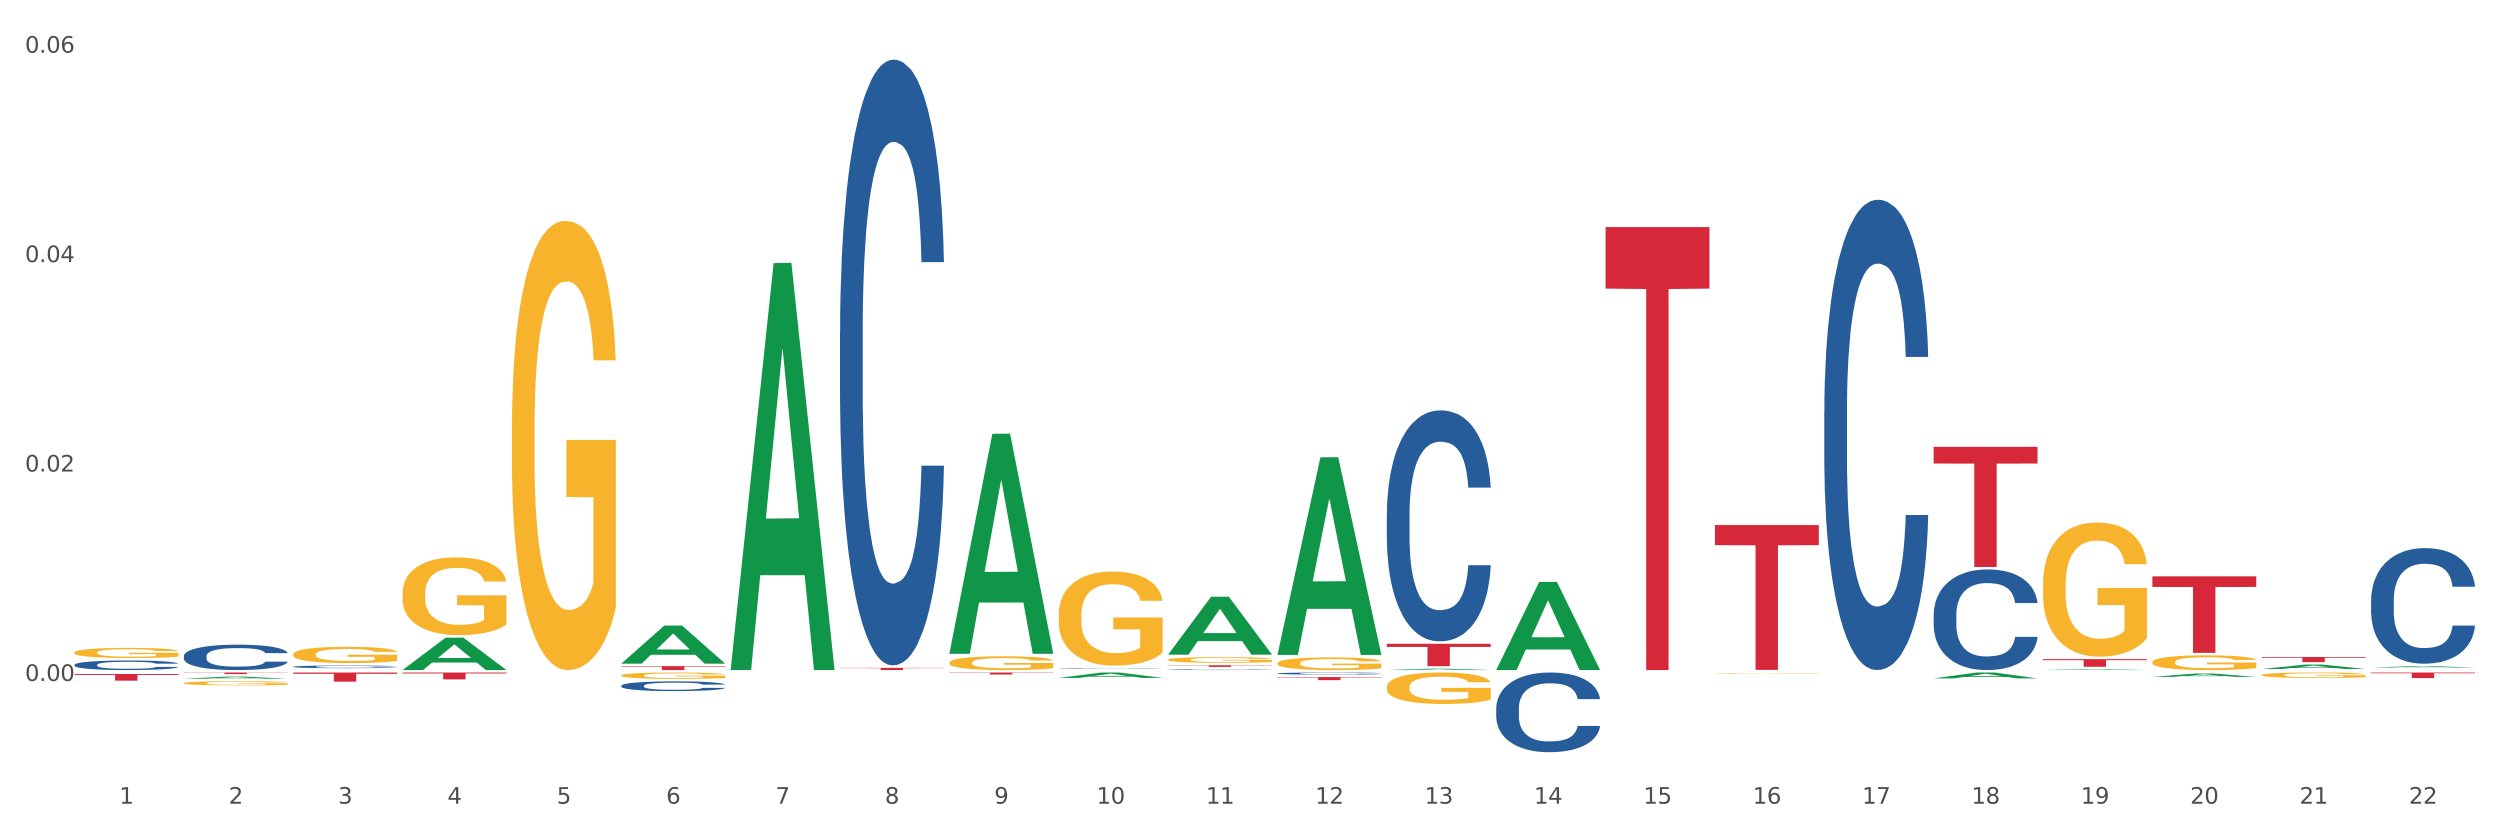 <?xml version="1.0" encoding="utf-8" standalone="no"?>
<!DOCTYPE svg PUBLIC "-//W3C//DTD SVG 1.1//EN"
  "http://www.w3.org/Graphics/SVG/1.1/DTD/svg11.dtd">
<svg xmlns:xlink="http://www.w3.org/1999/xlink" width="1080pt" height="360pt" viewBox="0 0 1080 360" xmlns="http://www.w3.org/2000/svg" version="1.1">
 <rect x="0" y="0" width="1080" height="360" fill="#333333" stroke="none"/>
 <defs>
  <style type="text/css">*{stroke-linejoin: round; stroke-linecap: butt}</style>
 </defs>
 <g id="figure_1">
  <g id="patch_1">
   <path d="M 0 360 
L 1080 360 
L 1080 0 
L 0 0 
z
" style="fill: #ffffff; stroke: #ffffff; stroke-linejoin: miter"/>
  </g>
  <g id="axes_1">
   <g id="matplotlib.axis_1">
    <g id="xtick_1">
     <g id="text_1">
      <!-- 1 -->
      <g style="fill: #4d4d4d" transform="translate(51.562 347.204) scale(0.096 -0.096)">
       <defs>
        <path id="DejaVuSans-31" d="M 794 531 
L 1825 531 
L 1825 4091 
L 703 3866 
L 703 4441 
L 1819 4666 
L 2450 4666 
L 2450 531 
L 3481 531 
L 3481 0 
L 794 0 
L 794 531 
z
" transform="scale(0.016)"/>
       </defs>
       <use xlink:href="#DejaVuSans-31"/>
      </g>
     </g>
    </g>
    <g id="xtick_2">
     <g id="text_2">
      <!-- 2 -->
      <g style="fill: #4d4d4d" transform="translate(98.807 347.204) scale(0.096 -0.096)">
       <defs>
        <path id="DejaVuSans-32" d="M 1228 531 
L 3431 531 
L 3431 0 
L 469 0 
L 469 531 
Q 828 903 1448 1529 
Q 2069 2156 2228 2338 
Q 2531 2678 2651 2914 
Q 2772 3150 2772 3378 
Q 2772 3750 2511 3984 
Q 2250 4219 1831 4219 
Q 1534 4219 1204 4116 
Q 875 4013 500 3803 
L 500 4441 
Q 881 4594 1212 4672 
Q 1544 4750 1819 4750 
Q 2544 4750 2975 4387 
Q 3406 4025 3406 3419 
Q 3406 3131 3298 2873 
Q 3191 2616 2906 2266 
Q 2828 2175 2409 1742 
Q 1991 1309 1228 531 
z
" transform="scale(0.016)"/>
       </defs>
       <use xlink:href="#DejaVuSans-32"/>
      </g>
     </g>
    </g>
    <g id="xtick_3">
     <g id="text_3">
      <!-- 3 -->
      <g style="fill: #4d4d4d" transform="translate(146.052 347.204) scale(0.096 -0.096)">
       <defs>
        <path id="DejaVuSans-33" d="M 2597 2516 
Q 3050 2419 3304 2112 
Q 3559 1806 3559 1356 
Q 3559 666 3084 287 
Q 2609 -91 1734 -91 
Q 1441 -91 1130 -33 
Q 819 25 488 141 
L 488 750 
Q 750 597 1062 519 
Q 1375 441 1716 441 
Q 2309 441 2620 675 
Q 2931 909 2931 1356 
Q 2931 1769 2642 2001 
Q 2353 2234 1838 2234 
L 1294 2234 
L 1294 2753 
L 1863 2753 
Q 2328 2753 2575 2939 
Q 2822 3125 2822 3475 
Q 2822 3834 2567 4026 
Q 2313 4219 1838 4219 
Q 1578 4219 1281 4162 
Q 984 4106 628 3988 
L 628 4550 
Q 988 4650 1302 4700 
Q 1616 4750 1894 4750 
Q 2613 4750 3031 4423 
Q 3450 4097 3450 3541 
Q 3450 3153 3228 2886 
Q 3006 2619 2597 2516 
z
" transform="scale(0.016)"/>
       </defs>
       <use xlink:href="#DejaVuSans-33"/>
      </g>
     </g>
    </g>
    <g id="xtick_4">
     <g id="text_4">
      <!-- 4 -->
      <g style="fill: #4d4d4d" transform="translate(193.297 347.204) scale(0.096 -0.096)">
       <defs>
        <path id="DejaVuSans-34" d="M 2419 4116 
L 825 1625 
L 2419 1625 
L 2419 4116 
z
M 2253 4666 
L 3047 4666 
L 3047 1625 
L 3713 1625 
L 3713 1100 
L 3047 1100 
L 3047 0 
L 2419 0 
L 2419 1100 
L 313 1100 
L 313 1709 
L 2253 4666 
z
" transform="scale(0.016)"/>
       </defs>
       <use xlink:href="#DejaVuSans-34"/>
      </g>
     </g>
    </g>
    <g id="xtick_5">
     <g id="text_5">
      <!-- 5 -->
      <g style="fill: #4d4d4d" transform="translate(240.542 347.204) scale(0.096 -0.096)">
       <defs>
        <path id="DejaVuSans-35" d="M 691 4666 
L 3169 4666 
L 3169 4134 
L 1269 4134 
L 1269 2991 
Q 1406 3038 1543 3061 
Q 1681 3084 1819 3084 
Q 2600 3084 3056 2656 
Q 3513 2228 3513 1497 
Q 3513 744 3044 326 
Q 2575 -91 1722 -91 
Q 1428 -91 1123 -41 
Q 819 9 494 109 
L 494 744 
Q 775 591 1075 516 
Q 1375 441 1709 441 
Q 2250 441 2565 725 
Q 2881 1009 2881 1497 
Q 2881 1984 2565 2268 
Q 2250 2553 1709 2553 
Q 1456 2553 1204 2497 
Q 953 2441 691 2322 
L 691 4666 
z
" transform="scale(0.016)"/>
       </defs>
       <use xlink:href="#DejaVuSans-35"/>
      </g>
     </g>
    </g>
    <g id="xtick_6">
     <g id="text_6">
      <!-- 6 -->
      <g style="fill: #4d4d4d" transform="translate(287.787 347.204) scale(0.096 -0.096)">
       <defs>
        <path id="DejaVuSans-36" d="M 2113 2584 
Q 1688 2584 1439 2293 
Q 1191 2003 1191 1497 
Q 1191 994 1439 701 
Q 1688 409 2113 409 
Q 2538 409 2786 701 
Q 3034 994 3034 1497 
Q 3034 2003 2786 2293 
Q 2538 2584 2113 2584 
z
M 3366 4563 
L 3366 3988 
Q 3128 4100 2886 4159 
Q 2644 4219 2406 4219 
Q 1781 4219 1451 3797 
Q 1122 3375 1075 2522 
Q 1259 2794 1537 2939 
Q 1816 3084 2150 3084 
Q 2853 3084 3261 2657 
Q 3669 2231 3669 1497 
Q 3669 778 3244 343 
Q 2819 -91 2113 -91 
Q 1303 -91 875 529 
Q 447 1150 447 2328 
Q 447 3434 972 4092 
Q 1497 4750 2381 4750 
Q 2619 4750 2861 4703 
Q 3103 4656 3366 4563 
z
" transform="scale(0.016)"/>
       </defs>
       <use xlink:href="#DejaVuSans-36"/>
      </g>
     </g>
    </g>
    <g id="xtick_7">
     <g id="text_7">
      <!-- 7 -->
      <g style="fill: #4d4d4d" transform="translate(335.032 347.204) scale(0.096 -0.096)">
       <defs>
        <path id="DejaVuSans-37" d="M 525 4666 
L 3525 4666 
L 3525 4397 
L 1831 0 
L 1172 0 
L 2766 4134 
L 525 4134 
L 525 4666 
z
" transform="scale(0.016)"/>
       </defs>
       <use xlink:href="#DejaVuSans-37"/>
      </g>
     </g>
    </g>
    <g id="xtick_8">
     <g id="text_8">
      <!-- 8 -->
      <g style="fill: #4d4d4d" transform="translate(382.276 347.204) scale(0.096 -0.096)">
       <defs>
        <path id="DejaVuSans-38" d="M 2034 2216 
Q 1584 2216 1326 1975 
Q 1069 1734 1069 1313 
Q 1069 891 1326 650 
Q 1584 409 2034 409 
Q 2484 409 2743 651 
Q 3003 894 3003 1313 
Q 3003 1734 2745 1975 
Q 2488 2216 2034 2216 
z
M 1403 2484 
Q 997 2584 770 2862 
Q 544 3141 544 3541 
Q 544 4100 942 4425 
Q 1341 4750 2034 4750 
Q 2731 4750 3128 4425 
Q 3525 4100 3525 3541 
Q 3525 3141 3298 2862 
Q 3072 2584 2669 2484 
Q 3125 2378 3379 2068 
Q 3634 1759 3634 1313 
Q 3634 634 3220 271 
Q 2806 -91 2034 -91 
Q 1263 -91 848 271 
Q 434 634 434 1313 
Q 434 1759 690 2068 
Q 947 2378 1403 2484 
z
M 1172 3481 
Q 1172 3119 1398 2916 
Q 1625 2713 2034 2713 
Q 2441 2713 2670 2916 
Q 2900 3119 2900 3481 
Q 2900 3844 2670 4047 
Q 2441 4250 2034 4250 
Q 1625 4250 1398 4047 
Q 1172 3844 1172 3481 
z
" transform="scale(0.016)"/>
       </defs>
       <use xlink:href="#DejaVuSans-38"/>
      </g>
     </g>
    </g>
    <g id="xtick_9">
     <g id="text_9">
      <!-- 9 -->
      <g style="fill: #4d4d4d" transform="translate(429.521 347.204) scale(0.096 -0.096)">
       <defs>
        <path id="DejaVuSans-39" d="M 703 97 
L 703 672 
Q 941 559 1184 500 
Q 1428 441 1663 441 
Q 2288 441 2617 861 
Q 2947 1281 2994 2138 
Q 2813 1869 2534 1725 
Q 2256 1581 1919 1581 
Q 1219 1581 811 2004 
Q 403 2428 403 3163 
Q 403 3881 828 4315 
Q 1253 4750 1959 4750 
Q 2769 4750 3195 4129 
Q 3622 3509 3622 2328 
Q 3622 1225 3098 567 
Q 2575 -91 1691 -91 
Q 1453 -91 1209 -44 
Q 966 3 703 97 
z
M 1959 2075 
Q 2384 2075 2632 2365 
Q 2881 2656 2881 3163 
Q 2881 3666 2632 3958 
Q 2384 4250 1959 4250 
Q 1534 4250 1286 3958 
Q 1038 3666 1038 3163 
Q 1038 2656 1286 2365 
Q 1534 2075 1959 2075 
z
" transform="scale(0.016)"/>
       </defs>
       <use xlink:href="#DejaVuSans-39"/>
      </g>
     </g>
    </g>
    <g id="xtick_10">
     <g id="text_10">
      <!-- 10 -->
      <g style="fill: #4d4d4d" transform="translate(473.712 347.204) scale(0.096 -0.096)">
       <defs>
        <path id="DejaVuSans-30" d="M 2034 4250 
Q 1547 4250 1301 3770 
Q 1056 3291 1056 2328 
Q 1056 1369 1301 889 
Q 1547 409 2034 409 
Q 2525 409 2770 889 
Q 3016 1369 3016 2328 
Q 3016 3291 2770 3770 
Q 2525 4250 2034 4250 
z
M 2034 4750 
Q 2819 4750 3233 4129 
Q 3647 3509 3647 2328 
Q 3647 1150 3233 529 
Q 2819 -91 2034 -91 
Q 1250 -91 836 529 
Q 422 1150 422 2328 
Q 422 3509 836 4129 
Q 1250 4750 2034 4750 
z
" transform="scale(0.016)"/>
       </defs>
       <use xlink:href="#DejaVuSans-31"/>
       <use xlink:href="#DejaVuSans-30" transform="translate(63.623 0)"/>
      </g>
     </g>
    </g>
    <g id="xtick_11">
     <g id="text_11">
      <!-- 11 -->
      <g style="fill: #4d4d4d" transform="translate(520.957 347.204) scale(0.096 -0.096)">
       <use xlink:href="#DejaVuSans-31"/>
       <use xlink:href="#DejaVuSans-31" transform="translate(63.623 0)"/>
      </g>
     </g>
    </g>
    <g id="xtick_12">
     <g id="text_12">
      <!-- 12 -->
      <g style="fill: #4d4d4d" transform="translate(568.202 347.204) scale(0.096 -0.096)">
       <use xlink:href="#DejaVuSans-31"/>
       <use xlink:href="#DejaVuSans-32" transform="translate(63.623 0)"/>
      </g>
     </g>
    </g>
    <g id="xtick_13">
     <g id="text_13">
      <!-- 13 -->
      <g style="fill: #4d4d4d" transform="translate(615.447 347.204) scale(0.096 -0.096)">
       <use xlink:href="#DejaVuSans-31"/>
       <use xlink:href="#DejaVuSans-33" transform="translate(63.623 0)"/>
      </g>
     </g>
    </g>
    <g id="xtick_14">
     <g id="text_14">
      <!-- 14 -->
      <g style="fill: #4d4d4d" transform="translate(662.692 347.204) scale(0.096 -0.096)">
       <use xlink:href="#DejaVuSans-31"/>
       <use xlink:href="#DejaVuSans-34" transform="translate(63.623 0)"/>
      </g>
     </g>
    </g>
    <g id="xtick_15">
     <g id="text_15">
      <!-- 15 -->
      <g style="fill: #4d4d4d" transform="translate(709.937 347.204) scale(0.096 -0.096)">
       <use xlink:href="#DejaVuSans-31"/>
       <use xlink:href="#DejaVuSans-35" transform="translate(63.623 0)"/>
      </g>
     </g>
    </g>
    <g id="xtick_16">
     <g id="text_16">
      <!-- 16 -->
      <g style="fill: #4d4d4d" transform="translate(757.181 347.204) scale(0.096 -0.096)">
       <use xlink:href="#DejaVuSans-31"/>
       <use xlink:href="#DejaVuSans-36" transform="translate(63.623 0)"/>
      </g>
     </g>
    </g>
    <g id="xtick_17">
     <g id="text_17">
      <!-- 17 -->
      <g style="fill: #4d4d4d" transform="translate(804.426 347.204) scale(0.096 -0.096)">
       <use xlink:href="#DejaVuSans-31"/>
       <use xlink:href="#DejaVuSans-37" transform="translate(63.623 0)"/>
      </g>
     </g>
    </g>
    <g id="xtick_18">
     <g id="text_18">
      <!-- 18 -->
      <g style="fill: #4d4d4d" transform="translate(851.671 347.204) scale(0.096 -0.096)">
       <use xlink:href="#DejaVuSans-31"/>
       <use xlink:href="#DejaVuSans-38" transform="translate(63.623 0)"/>
      </g>
     </g>
    </g>
    <g id="xtick_19">
     <g id="text_19">
      <!-- 19 -->
      <g style="fill: #4d4d4d" transform="translate(898.916 347.204) scale(0.096 -0.096)">
       <use xlink:href="#DejaVuSans-31"/>
       <use xlink:href="#DejaVuSans-39" transform="translate(63.623 0)"/>
      </g>
     </g>
    </g>
    <g id="xtick_20">
     <g id="text_20">
      <!-- 20 -->
      <g style="fill: #4d4d4d" transform="translate(946.161 347.204) scale(0.096 -0.096)">
       <use xlink:href="#DejaVuSans-32"/>
       <use xlink:href="#DejaVuSans-30" transform="translate(63.623 0)"/>
      </g>
     </g>
    </g>
    <g id="xtick_21">
     <g id="text_21">
      <!-- 21 -->
      <g style="fill: #4d4d4d" transform="translate(993.406 347.204) scale(0.096 -0.096)">
       <use xlink:href="#DejaVuSans-32"/>
       <use xlink:href="#DejaVuSans-31" transform="translate(63.623 0)"/>
      </g>
     </g>
    </g>
    <g id="xtick_22">
     <g id="text_22">
      <!-- 22 -->
      <g style="fill: #4d4d4d" transform="translate(1040.651 347.204) scale(0.096 -0.096)">
       <use xlink:href="#DejaVuSans-32"/>
       <use xlink:href="#DejaVuSans-32" transform="translate(63.623 0)"/>
      </g>
     </g>
    </g>
    <g id="xtick_23"/>
    <g id="xtick_24"/>
    <g id="xtick_25"/>
    <g id="xtick_26"/>
    <g id="xtick_27"/>
    <g id="xtick_28"/>
    <g id="xtick_29"/>
    <g id="xtick_30"/>
    <g id="xtick_31"/>
    <g id="xtick_32"/>
    <g id="xtick_33"/>
    <g id="xtick_34"/>
    <g id="xtick_35"/>
    <g id="xtick_36"/>
    <g id="xtick_37"/>
    <g id="xtick_38"/>
    <g id="xtick_39"/>
    <g id="xtick_40"/>
    <g id="xtick_41"/>
    <g id="xtick_42"/>
    <g id="xtick_43"/>
   </g>
   <g id="matplotlib.axis_2">
    <g id="ytick_1">
     <g id="text_23">
      <!-- 0.00 -->
      <g style="fill: #4d4d4d" transform="translate(10.8 294.171) scale(0.096 -0.096)">
       <defs>
        <path id="DejaVuSans-2e" d="M 684 794 
L 1344 794 
L 1344 0 
L 684 0 
L 684 794 
z
" transform="scale(0.016)"/>
       </defs>
       <use xlink:href="#DejaVuSans-30"/>
       <use xlink:href="#DejaVuSans-2e" transform="translate(63.623 0)"/>
       <use xlink:href="#DejaVuSans-30" transform="translate(95.41 0)"/>
       <use xlink:href="#DejaVuSans-30" transform="translate(159.033 0)"/>
      </g>
     </g>
    </g>
    <g id="ytick_2">
     <g id="text_24">
      <!-- 0.02 -->
      <g style="fill: #4d4d4d" transform="translate(10.8 203.705) scale(0.096 -0.096)">
       <use xlink:href="#DejaVuSans-30"/>
       <use xlink:href="#DejaVuSans-2e" transform="translate(63.623 0)"/>
       <use xlink:href="#DejaVuSans-30" transform="translate(95.41 0)"/>
       <use xlink:href="#DejaVuSans-32" transform="translate(159.033 0)"/>
      </g>
     </g>
    </g>
    <g id="ytick_3">
     <g id="text_25">
      <!-- 0.04 -->
      <g style="fill: #4d4d4d" transform="translate(10.8 113.238) scale(0.096 -0.096)">
       <use xlink:href="#DejaVuSans-30"/>
       <use xlink:href="#DejaVuSans-2e" transform="translate(63.623 0)"/>
       <use xlink:href="#DejaVuSans-30" transform="translate(95.41 0)"/>
       <use xlink:href="#DejaVuSans-34" transform="translate(159.033 0)"/>
      </g>
     </g>
    </g>
    <g id="ytick_4">
     <g id="text_26">
      <!-- 0.06 -->
      <g style="fill: #4d4d4d" transform="translate(10.8 22.772) scale(0.096 -0.096)">
       <use xlink:href="#DejaVuSans-30"/>
       <use xlink:href="#DejaVuSans-2e" transform="translate(63.623 0)"/>
       <use xlink:href="#DejaVuSans-30" transform="translate(95.41 0)"/>
       <use xlink:href="#DejaVuSans-36" transform="translate(159.033 0)"/>
      </g>
     </g>
    </g>
    <g id="ytick_5"/>
    <g id="ytick_6"/>
    <g id="ytick_7"/>
    <g id="ytick_8"/>
   </g>
   <g id="PolyCollection_1">
    <path d="M 79.42 293.224 
L 79.466 293.223 
L 97.974 292.281 
L 105.655 292.28 
L 124.303 293.226 
L 115.419 293.226 
L 111.393 293.005 
L 92.283 293.005 
L 92.144 293.009 
L 88.258 293.226 
L 79.42 293.226 
L 79.42 293.224 
L 94.689 292.874 
L 108.987 292.873 
L 101.907 292.481 
L 101.815 292.48 
L 101.722 292.482 
L 94.643 292.873 
L 94.689 292.874 
L 79.42 293.224 
z
" clip-path="url(#pacd96f726d)" style="fill: #109648"/>
    <path d="M 740.848 290.885 
L 740.901 290.885 
L 740.901 290.877 
L 741.007 290.87 
L 741.537 290.853 
L 742.332 290.839 
L 742.915 290.831 
L 743.498 290.825 
L 744.186 290.819 
L 745.034 290.813 
L 746.571 290.804 
L 747.525 290.799 
L 748.691 290.794 
L 750.81 290.787 
L 752.347 290.783 
L 753.937 290.779 
L 756.533 290.775 
L 758.229 290.774 
L 760.031 290.772 
L 762.203 290.771 
L 763.846 290.771 
L 767.449 290.772 
L 770.523 290.774 
L 772.006 290.775 
L 773.914 290.778 
L 774.921 290.78 
L 776.563 290.783 
L 778.259 290.788 
L 779.425 290.792 
L 781.174 290.8 
L 782.498 290.808 
L 783.717 290.817 
L 784.353 290.824 
L 784.83 290.83 
L 785.254 290.837 
L 785.678 290.848 
L 776.14 290.848 
L 775.769 290.84 
L 775.186 290.832 
L 774.338 290.825 
L 773.596 290.821 
L 772.324 290.815 
L 771.158 290.811 
L 769.94 290.809 
L 768.456 290.806 
L 767.29 290.805 
L 765.647 290.804 
L 762.415 290.805 
L 760.243 290.806 
L 758.759 290.809 
L 757.805 290.811 
L 756.957 290.813 
L 756.003 290.816 
L 754.891 290.821 
L 754.096 290.825 
L 753.301 290.831 
L 752.665 290.836 
L 752.082 290.842 
L 751.605 290.849 
L 751.234 290.856 
L 750.916 290.865 
L 750.651 290.879 
L 750.651 290.91 
L 750.757 290.917 
L 751.022 290.926 
L 751.34 290.933 
L 751.87 290.941 
L 752.347 290.947 
L 753.248 290.955 
L 754.255 290.962 
L 755.049 290.966 
L 755.844 290.969 
L 757.222 290.974 
L 758.759 290.978 
L 760.084 290.981 
L 761.885 290.983 
L 763.104 290.984 
L 764.164 290.984 
L 766.76 290.984 
L 768.615 290.984 
L 770.682 290.982 
L 772.271 290.98 
L 773.596 290.978 
L 775.08 290.974 
L 776.034 290.97 
L 776.034 290.923 
L 764.376 290.923 
L 764.376 290.891 
L 785.731 290.891 
L 785.731 290.983 
L 784.83 290.988 
L 783.823 290.992 
L 782.763 290.996 
L 781.174 291.001 
L 779.266 291.005 
L 777.57 291.008 
L 775.769 291.011 
L 773.649 291.014 
L 770.894 291.016 
L 769.198 291.017 
L 767.078 291.017 
L 764.588 291.018 
L 762.415 291.017 
L 760.295 291.016 
L 758.07 291.014 
L 755.897 291.011 
L 754.255 291.008 
L 752.612 291.005 
L 750.863 291 
L 749.486 290.995 
L 748.426 290.991 
L 747.26 290.986 
L 745.988 290.979 
L 745.034 290.973 
L 744.186 290.967 
L 743.286 290.959 
L 742.65 290.952 
L 742.014 290.943 
L 741.643 290.937 
L 741.219 290.926 
L 740.901 290.912 
L 740.848 290.885 
z
" clip-path="url(#pacd96f726d)" style="fill: #f7b32b"/>
    <path d="M 882.583 252.523 
L 882.636 252.47 
L 882.636 250.565 
L 882.742 248.925 
L 883.272 244.956 
L 884.066 241.675 
L 884.649 239.929 
L 885.232 238.5 
L 885.921 237.072 
L 886.769 235.59 
L 888.306 233.42 
L 889.26 232.309 
L 890.425 231.145 
L 892.545 229.452 
L 894.082 228.499 
L 895.671 227.705 
L 898.268 226.753 
L 899.964 226.33 
L 901.765 226.012 
L 903.938 225.8 
L 905.58 225.748 
L 909.184 225.906 
L 912.257 226.383 
L 913.741 226.753 
L 915.649 227.388 
L 916.655 227.811 
L 918.298 228.658 
L 919.994 229.769 
L 921.16 230.722 
L 922.908 232.521 
L 924.233 234.32 
L 925.452 236.542 
L 926.088 238.077 
L 926.565 239.506 
L 926.988 241.146 
L 927.412 243.739 
L 917.874 243.739 
L 917.503 241.887 
L 916.92 240.141 
L 916.072 238.447 
L 915.331 237.389 
L 914.059 236.066 
L 912.893 235.22 
L 911.674 234.585 
L 910.191 234.055 
L 909.025 233.791 
L 907.382 233.579 
L 904.15 233.632 
L 901.977 234.055 
L 900.493 234.585 
L 899.54 235.061 
L 898.692 235.59 
L 897.738 236.331 
L 896.625 237.442 
L 895.83 238.447 
L 895.035 239.717 
L 894.4 240.987 
L 893.817 242.469 
L 893.34 244.057 
L 892.969 245.697 
L 892.651 247.708 
L 892.386 251.041 
L 892.386 258.291 
L 892.492 259.931 
L 892.757 262.101 
L 893.075 263.741 
L 893.605 265.699 
L 894.082 267.022 
L 894.982 268.927 
L 895.989 270.515 
L 896.784 271.52 
L 897.579 272.367 
L 898.957 273.531 
L 900.493 274.483 
L 901.818 275.065 
L 903.62 275.595 
L 904.839 275.806 
L 905.898 275.912 
L 908.495 275.912 
L 910.35 275.753 
L 912.416 275.383 
L 914.006 274.907 
L 915.331 274.325 
L 916.814 273.372 
L 917.768 272.473 
L 917.768 261.413 
L 906.11 261.36 
L 906.11 254.005 
L 927.465 254.005 
L 927.465 275.595 
L 926.565 276.706 
L 925.558 277.711 
L 924.498 278.611 
L 922.908 279.722 
L 921.001 280.78 
L 919.305 281.521 
L 917.503 282.156 
L 915.384 282.738 
L 912.628 283.267 
L 910.932 283.479 
L 908.813 283.638 
L 906.322 283.691 
L 904.15 283.585 
L 902.03 283.32 
L 899.805 282.844 
L 897.632 282.156 
L 895.989 281.468 
L 894.347 280.622 
L 892.598 279.51 
L 891.22 278.452 
L 890.16 277.5 
L 888.995 276.283 
L 887.723 274.695 
L 886.769 273.266 
L 885.921 271.785 
L 885.02 269.88 
L 884.384 268.239 
L 883.749 266.176 
L 883.378 264.641 
L 882.954 262.26 
L 882.636 258.926 
L 882.583 252.523 
z
" clip-path="url(#pacd96f726d)" style="fill: #f7b32b"/>
    <path d="M 929.828 286.045 
L 929.881 286.039 
L 929.881 285.83 
L 929.987 285.65 
L 930.516 285.214 
L 931.311 284.854 
L 931.894 284.662 
L 932.477 284.506 
L 933.166 284.349 
L 934.014 284.186 
L 935.551 283.948 
L 936.504 283.826 
L 937.67 283.698 
L 939.79 283.513 
L 941.326 283.408 
L 942.916 283.321 
L 945.513 283.216 
L 947.208 283.17 
L 949.01 283.135 
L 951.183 283.112 
L 952.825 283.106 
L 956.429 283.124 
L 959.502 283.176 
L 960.986 283.216 
L 962.893 283.286 
L 963.9 283.333 
L 965.543 283.425 
L 967.239 283.547 
L 968.404 283.652 
L 970.153 283.849 
L 971.478 284.047 
L 972.697 284.291 
L 973.333 284.459 
L 973.809 284.616 
L 974.233 284.796 
L 974.657 285.081 
L 965.119 285.081 
L 964.748 284.877 
L 964.165 284.686 
L 963.317 284.5 
L 962.576 284.384 
L 961.304 284.239 
L 960.138 284.146 
L 958.919 284.076 
L 957.435 284.018 
L 956.27 283.989 
L 954.627 283.966 
L 951.395 283.971 
L 949.222 284.018 
L 947.738 284.076 
L 946.784 284.128 
L 945.937 284.186 
L 944.983 284.268 
L 943.87 284.389 
L 943.075 284.5 
L 942.28 284.639 
L 941.644 284.779 
L 941.062 284.941 
L 940.585 285.115 
L 940.214 285.295 
L 939.896 285.516 
L 939.631 285.882 
L 939.631 286.678 
L 939.737 286.858 
L 940.002 287.096 
L 940.32 287.276 
L 940.85 287.491 
L 941.326 287.636 
L 942.227 287.845 
L 943.234 288.019 
L 944.029 288.129 
L 944.824 288.222 
L 946.202 288.35 
L 947.738 288.455 
L 949.063 288.518 
L 950.865 288.577 
L 952.083 288.6 
L 953.143 288.611 
L 955.74 288.611 
L 957.594 288.594 
L 959.661 288.553 
L 961.251 288.501 
L 962.576 288.437 
L 964.059 288.333 
L 965.013 288.234 
L 965.013 287.02 
L 953.355 287.014 
L 953.355 286.207 
L 974.71 286.207 
L 974.71 288.577 
L 973.809 288.699 
L 972.803 288.809 
L 971.743 288.908 
L 970.153 289.03 
L 968.245 289.146 
L 966.55 289.227 
L 964.748 289.297 
L 962.629 289.361 
L 959.873 289.419 
L 958.177 289.442 
L 956.058 289.459 
L 953.567 289.465 
L 951.395 289.453 
L 949.275 289.424 
L 947.049 289.372 
L 944.877 289.297 
L 943.234 289.221 
L 941.591 289.128 
L 939.843 289.006 
L 938.465 288.89 
L 937.405 288.786 
L 936.239 288.652 
L 934.968 288.478 
L 934.014 288.321 
L 933.166 288.158 
L 932.265 287.949 
L 931.629 287.769 
L 930.993 287.543 
L 930.622 287.374 
L 930.199 287.113 
L 929.881 286.747 
L 929.828 286.045 
z
" clip-path="url(#pacd96f726d)" style="fill: #f7b32b"/>
    <path d="M 977.072 291.615 
L 977.125 291.613 
L 977.125 291.535 
L 977.231 291.468 
L 977.761 291.307 
L 978.556 291.173 
L 979.139 291.102 
L 979.722 291.044 
L 980.411 290.986 
L 981.259 290.925 
L 982.795 290.837 
L 983.749 290.791 
L 984.915 290.744 
L 987.035 290.675 
L 988.571 290.636 
L 990.161 290.604 
L 992.758 290.565 
L 994.453 290.548 
L 996.255 290.535 
L 998.428 290.526 
L 1000.07 290.524 
L 1003.674 290.531 
L 1006.747 290.55 
L 1008.231 290.565 
L 1010.138 290.591 
L 1011.145 290.608 
L 1012.788 290.643 
L 1014.484 290.688 
L 1015.649 290.727 
L 1017.398 290.8 
L 1018.723 290.873 
L 1019.942 290.964 
L 1020.577 291.026 
L 1021.054 291.085 
L 1021.478 291.152 
L 1021.902 291.257 
L 1012.364 291.257 
L 1011.993 291.182 
L 1011.41 291.111 
L 1010.562 291.042 
L 1009.82 290.998 
L 1008.549 290.945 
L 1007.383 290.91 
L 1006.164 290.884 
L 1004.68 290.863 
L 1003.515 290.852 
L 1001.872 290.843 
L 998.639 290.845 
L 996.467 290.863 
L 994.983 290.884 
L 994.029 290.904 
L 993.181 290.925 
L 992.228 290.955 
L 991.115 291.001 
L 990.32 291.042 
L 989.525 291.093 
L 988.889 291.145 
L 988.306 291.205 
L 987.829 291.27 
L 987.459 291.337 
L 987.141 291.419 
L 986.876 291.555 
L 986.876 291.85 
L 986.982 291.917 
L 987.247 292.005 
L 987.565 292.072 
L 988.094 292.152 
L 988.571 292.206 
L 989.472 292.283 
L 990.479 292.348 
L 991.274 292.389 
L 992.069 292.424 
L 993.446 292.471 
L 994.983 292.51 
L 996.308 292.534 
L 998.11 292.555 
L 999.328 292.564 
L 1000.388 292.568 
L 1002.985 292.568 
L 1004.839 292.562 
L 1006.906 292.546 
L 1008.496 292.527 
L 1009.82 292.503 
L 1011.304 292.465 
L 1012.258 292.428 
L 1012.258 291.977 
L 1000.6 291.975 
L 1000.6 291.675 
L 1021.955 291.675 
L 1021.955 292.555 
L 1021.054 292.6 
L 1020.047 292.641 
L 1018.988 292.678 
L 1017.398 292.723 
L 1015.49 292.766 
L 1013.795 292.797 
L 1011.993 292.822 
L 1009.873 292.846 
L 1007.118 292.868 
L 1005.422 292.876 
L 1003.303 292.883 
L 1000.812 292.885 
L 998.639 292.881 
L 996.52 292.87 
L 994.294 292.85 
L 992.122 292.822 
L 990.479 292.794 
L 988.836 292.76 
L 987.088 292.715 
L 985.71 292.672 
L 984.65 292.633 
L 983.484 292.583 
L 982.213 292.518 
L 981.259 292.46 
L 980.411 292.4 
L 979.51 292.322 
L 978.874 292.255 
L 978.238 292.171 
L 977.867 292.109 
L 977.443 292.012 
L 977.125 291.876 
L 977.072 291.615 
z
" clip-path="url(#pacd96f726d)" style="fill: #f7b32b"/>
    <path d="M 1024.317 289.446 
L 1024.37 289.446 
L 1024.37 289.445 
L 1024.476 289.444 
L 1025.006 289.442 
L 1025.801 289.44 
L 1026.384 289.439 
L 1026.967 289.438 
L 1027.656 289.437 
L 1028.504 289.436 
L 1030.04 289.435 
L 1030.994 289.434 
L 1032.16 289.434 
L 1034.28 289.433 
L 1035.816 289.432 
L 1037.406 289.432 
L 1040.002 289.431 
L 1041.698 289.431 
L 1043.5 289.431 
L 1045.672 289.43 
L 1047.315 289.43 
L 1050.918 289.43 
L 1053.992 289.431 
L 1055.476 289.431 
L 1057.383 289.431 
L 1058.39 289.432 
L 1060.033 289.432 
L 1061.728 289.433 
L 1062.894 289.433 
L 1064.643 289.434 
L 1065.968 289.436 
L 1067.186 289.437 
L 1067.822 289.438 
L 1068.299 289.439 
L 1068.723 289.44 
L 1069.147 289.441 
L 1059.609 289.441 
L 1059.238 289.44 
L 1058.655 289.439 
L 1057.807 289.438 
L 1057.065 289.437 
L 1055.793 289.437 
L 1054.628 289.436 
L 1053.409 289.436 
L 1051.925 289.435 
L 1050.759 289.435 
L 1049.117 289.435 
L 1045.884 289.435 
L 1043.712 289.435 
L 1042.228 289.436 
L 1041.274 289.436 
L 1040.426 289.436 
L 1039.473 289.437 
L 1038.36 289.437 
L 1037.565 289.438 
L 1036.77 289.439 
L 1036.134 289.439 
L 1035.551 289.44 
L 1035.074 289.441 
L 1034.703 289.442 
L 1034.385 289.444 
L 1034.121 289.446 
L 1034.121 289.45 
L 1034.227 289.451 
L 1034.491 289.452 
L 1034.809 289.453 
L 1035.339 289.454 
L 1035.816 289.455 
L 1036.717 289.456 
L 1037.724 289.457 
L 1038.519 289.458 
L 1039.314 289.458 
L 1040.691 289.459 
L 1042.228 289.46 
L 1043.553 289.46 
L 1045.354 289.46 
L 1046.573 289.46 
L 1047.633 289.46 
L 1050.23 289.46 
L 1052.084 289.46 
L 1054.151 289.46 
L 1055.741 289.46 
L 1057.065 289.459 
L 1058.549 289.459 
L 1059.503 289.458 
L 1059.503 289.452 
L 1047.845 289.452 
L 1047.845 289.447 
L 1069.2 289.447 
L 1069.2 289.46 
L 1068.299 289.461 
L 1067.292 289.461 
L 1066.233 289.462 
L 1064.643 289.463 
L 1062.735 289.463 
L 1061.04 289.464 
L 1059.238 289.464 
L 1057.118 289.465 
L 1054.363 289.465 
L 1052.667 289.465 
L 1050.547 289.465 
L 1048.057 289.465 
L 1045.884 289.465 
L 1043.765 289.465 
L 1041.539 289.465 
L 1039.367 289.464 
L 1037.724 289.464 
L 1036.081 289.463 
L 1034.333 289.463 
L 1032.955 289.462 
L 1031.895 289.461 
L 1030.729 289.461 
L 1029.457 289.46 
L 1028.504 289.459 
L 1027.656 289.458 
L 1026.755 289.457 
L 1026.119 289.456 
L 1025.483 289.455 
L 1025.112 289.454 
L 1024.688 289.452 
L 1024.37 289.45 
L 1024.317 289.446 
z
" clip-path="url(#pacd96f726d)" style="fill: #f7b32b"/>
    <path d="M 32.175 291.161 
L 77.058 291.161 
L 77.058 291.561 
L 59.402 291.564 
L 59.402 294.04 
L 49.724 294.04 
L 49.724 291.564 
L 32.175 291.561 
L 32.175 291.163 
L 32.175 291.161 
z
" clip-path="url(#pacd96f726d)" style="fill: #d62839"/>
    <path d="M 79.42 290.524 
L 124.303 290.524 
L 124.303 290.621 
L 106.647 290.622 
L 106.647 291.221 
L 96.969 291.221 
L 96.969 290.622 
L 79.42 290.621 
L 79.42 290.525 
L 79.42 290.524 
z
" clip-path="url(#pacd96f726d)" style="fill: #d62839"/>
    <path d="M 173.91 290.524 
L 218.792 290.524 
L 218.792 290.937 
L 201.137 290.94 
L 201.137 293.498 
L 191.459 293.498 
L 191.459 290.94 
L 173.91 290.937 
L 173.91 290.527 
L 173.91 290.524 
z
" clip-path="url(#pacd96f726d)" style="fill: #d62839"/>
    <path d="M 268.399 287.759 
L 313.282 287.759 
L 313.282 287.996 
L 295.627 287.998 
L 295.627 289.465 
L 285.948 289.465 
L 285.948 287.998 
L 268.399 287.996 
L 268.399 287.761 
L 268.399 287.759 
z
" clip-path="url(#pacd96f726d)" style="fill: #d62839"/>
    <path d="M 362.889 288.515 
L 407.772 288.515 
L 407.772 288.647 
L 390.117 288.648 
L 390.117 289.465 
L 380.438 289.465 
L 380.438 288.648 
L 362.889 288.647 
L 362.889 288.516 
L 362.889 288.515 
z
" clip-path="url(#pacd96f726d)" style="fill: #d62839"/>
    <path d="M 410.134 290.524 
L 455.017 290.524 
L 455.017 290.645 
L 437.361 290.645 
L 437.361 291.39 
L 427.683 291.39 
L 427.683 290.645 
L 410.134 290.645 
L 410.134 290.525 
L 410.134 290.524 
z
" clip-path="url(#pacd96f726d)" style="fill: #d62839"/>
    <path d="M 504.624 287.401 
L 549.506 287.401 
L 549.506 287.498 
L 531.851 287.499 
L 531.851 288.102 
L 522.173 288.102 
L 522.173 287.499 
L 504.624 287.498 
L 504.624 287.401 
L 504.624 287.401 
z
" clip-path="url(#pacd96f726d)" style="fill: #d62839"/>
    <path d="M 551.869 292.496 
L 596.751 292.496 
L 596.751 292.679 
L 579.096 292.681 
L 579.096 293.813 
L 569.418 293.813 
L 569.418 292.681 
L 551.869 292.679 
L 551.869 292.498 
L 551.869 292.496 
z
" clip-path="url(#pacd96f726d)" style="fill: #d62839"/>
    <path d="M 599.113 278.127 
L 643.996 278.127 
L 643.996 279.472 
L 626.341 279.481 
L 626.341 287.805 
L 616.662 287.805 
L 616.662 279.481 
L 599.113 279.472 
L 599.113 278.136 
L 599.113 278.127 
z
" clip-path="url(#pacd96f726d)" style="fill: #d62839"/>
    <path d="M 693.603 98.08 
L 738.486 98.08 
L 738.486 124.676 
L 720.831 124.856 
L 720.831 289.465 
L 711.152 289.465 
L 711.152 124.856 
L 693.603 124.676 
L 693.603 98.26 
L 693.603 98.08 
z
" clip-path="url(#pacd96f726d)" style="fill: #d62839"/>
    <path d="M 740.848 226.823 
L 785.731 226.823 
L 785.731 235.516 
L 768.075 235.574 
L 768.075 289.373 
L 758.397 289.373 
L 758.397 235.574 
L 740.848 235.516 
L 740.848 226.882 
L 740.848 226.823 
z
" clip-path="url(#pacd96f726d)" style="fill: #d62839"/>
    <path d="M 835.338 193.027 
L 880.221 193.027 
L 880.221 200.241 
L 862.565 200.29 
L 862.565 244.937 
L 852.887 244.937 
L 852.887 200.29 
L 835.338 200.241 
L 835.338 193.076 
L 835.338 193.027 
z
" clip-path="url(#pacd96f726d)" style="fill: #d62839"/>
    <path d="M 882.583 284.75 
L 927.465 284.75 
L 927.465 285.209 
L 909.81 285.212 
L 909.81 288.053 
L 900.132 288.053 
L 900.132 285.212 
L 882.583 285.209 
L 882.583 284.753 
L 882.583 284.75 
z
" clip-path="url(#pacd96f726d)" style="fill: #d62839"/>
    <path d="M 929.828 248.964 
L 974.71 248.964 
L 974.71 253.561 
L 957.055 253.592 
L 957.055 282.047 
L 947.377 282.047 
L 947.377 253.592 
L 929.828 253.561 
L 929.828 248.995 
L 929.828 248.964 
z
" clip-path="url(#pacd96f726d)" style="fill: #d62839"/>
    <path d="M 599.113 296.806 
L 599.166 296.793 
L 599.166 296.346 
L 599.272 295.961 
L 599.802 295.03 
L 600.597 294.261 
L 601.18 293.851 
L 601.763 293.516 
L 602.452 293.181 
L 603.3 292.833 
L 604.836 292.324 
L 605.79 292.063 
L 606.956 291.79 
L 609.076 291.393 
L 610.612 291.17 
L 612.202 290.983 
L 614.799 290.76 
L 616.494 290.661 
L 618.296 290.586 
L 620.469 290.537 
L 622.111 290.524 
L 625.715 290.561 
L 628.788 290.673 
L 630.272 290.76 
L 632.179 290.909 
L 633.186 291.008 
L 634.829 291.207 
L 636.525 291.468 
L 637.69 291.691 
L 639.439 292.113 
L 640.764 292.535 
L 641.983 293.057 
L 642.618 293.417 
L 643.095 293.752 
L 643.519 294.137 
L 643.943 294.745 
L 634.405 294.745 
L 634.034 294.31 
L 633.451 293.901 
L 632.603 293.503 
L 631.861 293.255 
L 630.59 292.945 
L 629.424 292.746 
L 628.205 292.597 
L 626.721 292.473 
L 625.556 292.411 
L 623.913 292.361 
L 620.68 292.374 
L 618.508 292.473 
L 617.024 292.597 
L 616.07 292.709 
L 615.222 292.833 
L 614.269 293.007 
L 613.156 293.268 
L 612.361 293.503 
L 611.566 293.801 
L 610.93 294.099 
L 610.347 294.447 
L 609.87 294.819 
L 609.5 295.204 
L 609.182 295.676 
L 608.917 296.458 
L 608.917 298.159 
L 609.023 298.543 
L 609.288 299.052 
L 609.606 299.437 
L 610.135 299.897 
L 610.612 300.207 
L 611.513 300.654 
L 612.52 301.026 
L 613.315 301.262 
L 614.11 301.461 
L 615.487 301.734 
L 617.024 301.957 
L 618.349 302.094 
L 620.151 302.218 
L 621.369 302.268 
L 622.429 302.292 
L 625.026 302.292 
L 626.88 302.255 
L 628.947 302.168 
L 630.537 302.057 
L 631.861 301.92 
L 633.345 301.697 
L 634.299 301.486 
L 634.299 298.891 
L 622.641 298.879 
L 622.641 297.153 
L 643.996 297.153 
L 643.996 302.218 
L 643.095 302.479 
L 642.088 302.715 
L 641.029 302.926 
L 639.439 303.186 
L 637.531 303.435 
L 635.836 303.608 
L 634.034 303.757 
L 631.914 303.894 
L 629.159 304.018 
L 627.463 304.068 
L 625.344 304.105 
L 622.853 304.117 
L 620.68 304.092 
L 618.561 304.03 
L 616.335 303.919 
L 614.163 303.757 
L 612.52 303.596 
L 610.877 303.397 
L 609.129 303.137 
L 607.751 302.888 
L 606.691 302.665 
L 605.525 302.379 
L 604.254 302.007 
L 603.3 301.672 
L 602.452 301.324 
L 601.551 300.877 
L 600.915 300.492 
L 600.279 300.008 
L 599.908 299.648 
L 599.484 299.09 
L 599.166 298.308 
L 599.113 296.806 
z
" clip-path="url(#pacd96f726d)" style="fill: #f7b32b"/>
    <path d="M 551.869 286.523 
L 551.922 286.518 
L 551.922 286.338 
L 552.028 286.184 
L 552.557 285.809 
L 553.352 285.499 
L 553.935 285.334 
L 554.518 285.2 
L 555.207 285.065 
L 556.055 284.925 
L 557.592 284.72 
L 558.545 284.615 
L 559.711 284.505 
L 561.831 284.345 
L 563.367 284.256 
L 564.957 284.181 
L 567.554 284.091 
L 569.249 284.051 
L 571.051 284.021 
L 573.224 284.001 
L 574.866 283.996 
L 578.47 284.011 
L 581.543 284.056 
L 583.027 284.091 
L 584.934 284.151 
L 585.941 284.191 
L 587.584 284.271 
L 589.28 284.375 
L 590.445 284.465 
L 592.194 284.635 
L 593.519 284.805 
L 594.738 285.015 
L 595.374 285.16 
L 595.85 285.294 
L 596.274 285.449 
L 596.698 285.694 
L 587.16 285.694 
L 586.789 285.519 
L 586.206 285.354 
L 585.358 285.195 
L 584.617 285.095 
L 583.345 284.97 
L 582.179 284.89 
L 580.96 284.83 
L 579.476 284.78 
L 578.311 284.755 
L 576.668 284.735 
L 573.436 284.74 
L 571.263 284.78 
L 569.779 284.83 
L 568.825 284.875 
L 567.978 284.925 
L 567.024 284.995 
L 565.911 285.1 
L 565.116 285.195 
L 564.321 285.314 
L 563.685 285.434 
L 563.103 285.574 
L 562.626 285.724 
L 562.255 285.879 
L 561.937 286.069 
L 561.672 286.383 
L 561.672 287.068 
L 561.778 287.222 
L 562.043 287.427 
L 562.361 287.582 
L 562.891 287.767 
L 563.367 287.892 
L 564.268 288.072 
L 565.275 288.221 
L 566.07 288.316 
L 566.865 288.396 
L 568.243 288.506 
L 569.779 288.596 
L 571.104 288.651 
L 572.906 288.701 
L 574.124 288.721 
L 575.184 288.731 
L 577.781 288.731 
L 579.635 288.716 
L 581.702 288.681 
L 583.292 288.636 
L 584.617 288.581 
L 586.1 288.491 
L 587.054 288.406 
L 587.054 287.362 
L 575.396 287.357 
L 575.396 286.663 
L 596.751 286.663 
L 596.751 288.701 
L 595.85 288.806 
L 594.844 288.901 
L 593.784 288.986 
L 592.194 289.09 
L 590.286 289.19 
L 588.591 289.26 
L 586.789 289.32 
L 584.67 289.375 
L 581.914 289.425 
L 580.218 289.445 
L 578.099 289.46 
L 575.608 289.465 
L 573.436 289.455 
L 571.316 289.43 
L 569.09 289.385 
L 566.918 289.32 
L 565.275 289.255 
L 563.632 289.175 
L 561.884 289.07 
L 560.506 288.971 
L 559.446 288.881 
L 558.28 288.766 
L 557.009 288.616 
L 556.055 288.481 
L 555.207 288.341 
L 554.306 288.161 
L 553.67 288.007 
L 553.034 287.812 
L 552.663 287.667 
L 552.24 287.442 
L 551.922 287.128 
L 551.869 286.523 
z
" clip-path="url(#pacd96f726d)" style="fill: #f7b32b"/>
    <path d="M 504.624 285.012 
L 504.677 285.009 
L 504.677 284.928 
L 504.783 284.858 
L 505.313 284.689 
L 506.107 284.549 
L 506.69 284.474 
L 507.273 284.413 
L 507.962 284.352 
L 508.81 284.289 
L 510.347 284.197 
L 511.301 284.149 
L 512.466 284.1 
L 514.586 284.027 
L 516.123 283.987 
L 517.712 283.953 
L 520.309 283.912 
L 522.005 283.894 
L 523.806 283.881 
L 525.979 283.872 
L 527.621 283.869 
L 531.225 283.876 
L 534.298 283.896 
L 535.782 283.912 
L 537.69 283.939 
L 538.696 283.957 
L 540.339 283.993 
L 542.035 284.041 
L 543.201 284.082 
L 544.949 284.158 
L 546.274 284.235 
L 547.493 284.33 
L 548.129 284.395 
L 548.606 284.456 
L 549.029 284.526 
L 549.453 284.637 
L 539.915 284.637 
L 539.544 284.558 
L 538.961 284.483 
L 538.114 284.411 
L 537.372 284.366 
L 536.1 284.31 
L 534.934 284.273 
L 533.715 284.246 
L 532.232 284.224 
L 531.066 284.212 
L 529.423 284.203 
L 526.191 284.206 
L 524.018 284.224 
L 522.534 284.246 
L 521.581 284.267 
L 520.733 284.289 
L 519.779 284.321 
L 518.666 284.368 
L 517.871 284.411 
L 517.076 284.465 
L 516.441 284.52 
L 515.858 284.583 
L 515.381 284.65 
L 515.01 284.72 
L 514.692 284.806 
L 514.427 284.949 
L 514.427 285.258 
L 514.533 285.328 
L 514.798 285.42 
L 515.116 285.49 
L 515.646 285.574 
L 516.123 285.63 
L 517.023 285.712 
L 518.03 285.779 
L 518.825 285.822 
L 519.62 285.858 
L 520.998 285.908 
L 522.534 285.949 
L 523.859 285.974 
L 525.661 285.996 
L 526.88 286.005 
L 527.939 286.01 
L 530.536 286.01 
L 532.391 286.003 
L 534.457 285.987 
L 536.047 285.967 
L 537.372 285.942 
L 538.855 285.901 
L 539.809 285.863 
L 539.809 285.391 
L 528.151 285.389 
L 528.151 285.075 
L 549.506 285.075 
L 549.506 285.996 
L 548.606 286.044 
L 547.599 286.086 
L 546.539 286.125 
L 544.949 286.172 
L 543.042 286.217 
L 541.346 286.249 
L 539.544 286.276 
L 537.425 286.301 
L 534.669 286.324 
L 532.973 286.333 
L 530.854 286.339 
L 528.363 286.342 
L 526.191 286.337 
L 524.071 286.326 
L 521.846 286.305 
L 519.673 286.276 
L 518.03 286.247 
L 516.388 286.211 
L 514.639 286.163 
L 513.261 286.118 
L 512.201 286.077 
L 511.036 286.026 
L 509.764 285.958 
L 508.81 285.897 
L 507.962 285.834 
L 507.061 285.752 
L 506.425 285.682 
L 505.79 285.594 
L 505.419 285.529 
L 504.995 285.427 
L 504.677 285.285 
L 504.624 285.012 
z
" clip-path="url(#pacd96f726d)" style="fill: #f7b32b"/>
    <path d="M 457.379 265.696 
L 457.432 265.658 
L 457.432 264.323 
L 457.538 263.173 
L 458.068 260.39 
L 458.863 258.09 
L 459.445 256.865 
L 460.028 255.863 
L 460.717 254.862 
L 461.565 253.823 
L 463.102 252.302 
L 464.056 251.523 
L 465.221 250.706 
L 467.341 249.519 
L 468.878 248.851 
L 470.467 248.295 
L 473.064 247.627 
L 474.76 247.33 
L 476.561 247.107 
L 478.734 246.959 
L 480.377 246.922 
L 483.98 247.033 
L 487.053 247.367 
L 488.537 247.627 
L 490.445 248.072 
L 491.452 248.369 
L 493.094 248.962 
L 494.79 249.742 
L 495.956 250.409 
L 497.704 251.671 
L 499.029 252.932 
L 500.248 254.491 
L 500.884 255.567 
L 501.361 256.568 
L 501.785 257.719 
L 502.209 259.537 
L 492.67 259.537 
L 492.299 258.238 
L 491.716 257.014 
L 490.869 255.826 
L 490.127 255.084 
L 488.855 254.157 
L 487.689 253.563 
L 486.47 253.118 
L 484.987 252.747 
L 483.821 252.561 
L 482.178 252.413 
L 478.946 252.45 
L 476.773 252.747 
L 475.29 253.118 
L 474.336 253.452 
L 473.488 253.823 
L 472.534 254.342 
L 471.421 255.121 
L 470.626 255.826 
L 469.832 256.717 
L 469.196 257.607 
L 468.613 258.646 
L 468.136 259.759 
L 467.765 260.909 
L 467.447 262.319 
L 467.182 264.657 
L 467.182 269.74 
L 467.288 270.89 
L 467.553 272.411 
L 467.871 273.561 
L 468.401 274.934 
L 468.878 275.862 
L 469.779 277.197 
L 470.785 278.31 
L 471.58 279.015 
L 472.375 279.609 
L 473.753 280.425 
L 475.29 281.093 
L 476.614 281.501 
L 478.416 281.872 
L 479.635 282.02 
L 480.695 282.095 
L 483.291 282.095 
L 485.146 281.983 
L 487.212 281.724 
L 488.802 281.39 
L 490.127 280.982 
L 491.61 280.314 
L 492.564 279.683 
L 492.564 271.929 
L 480.906 271.892 
L 480.906 266.734 
L 502.262 266.734 
L 502.262 281.872 
L 501.361 282.651 
L 500.354 283.356 
L 499.294 283.987 
L 497.704 284.766 
L 495.797 285.508 
L 494.101 286.027 
L 492.299 286.473 
L 490.18 286.881 
L 487.424 287.252 
L 485.729 287.4 
L 483.609 287.512 
L 481.118 287.549 
L 478.946 287.474 
L 476.826 287.289 
L 474.601 286.955 
L 472.428 286.473 
L 470.785 285.99 
L 469.143 285.397 
L 467.394 284.618 
L 466.016 283.876 
L 464.956 283.208 
L 463.791 282.354 
L 462.519 281.241 
L 461.565 280.24 
L 460.717 279.201 
L 459.816 277.865 
L 459.181 276.715 
L 458.545 275.268 
L 458.174 274.192 
L 457.75 272.522 
L 457.432 270.185 
L 457.379 265.696 
z
" clip-path="url(#pacd96f726d)" style="fill: #f7b32b"/>
    <path d="M 1024.317 259.215 
L 1024.37 259.17 
L 1024.37 257.893 
L 1024.53 256.16 
L 1025.113 252.968 
L 1025.856 250.552 
L 1027.129 247.724 
L 1027.819 246.539 
L 1028.721 245.217 
L 1030.578 243.073 
L 1032.7 241.249 
L 1034.185 240.246 
L 1035.299 239.608 
L 1037.793 238.468 
L 1039.225 237.966 
L 1040.711 237.556 
L 1041.984 237.282 
L 1044.106 236.963 
L 1045.804 236.826 
L 1047.767 236.781 
L 1049.411 236.826 
L 1051.586 237.009 
L 1054.77 237.556 
L 1055.99 237.875 
L 1057.634 238.422 
L 1059.332 239.152 
L 1060.712 239.882 
L 1062.303 240.93 
L 1063.948 242.298 
L 1065.539 244.031 
L 1066.653 245.627 
L 1067.555 247.314 
L 1068.351 249.366 
L 1068.935 251.6 
L 1069.2 253.47 
L 1059.491 253.47 
L 1059.226 251.783 
L 1058.696 249.959 
L 1058.165 248.728 
L 1057.581 247.724 
L 1056.68 246.584 
L 1055.884 245.855 
L 1054.557 244.989 
L 1053.337 244.441 
L 1052.329 244.122 
L 1051.109 243.849 
L 1048.509 243.575 
L 1046.653 243.575 
L 1045.485 243.666 
L 1044.053 243.894 
L 1042.833 244.213 
L 1041.4 244.761 
L 1040.286 245.353 
L 1039.172 246.128 
L 1038.536 246.676 
L 1037.581 247.679 
L 1036.944 248.5 
L 1036.095 249.913 
L 1035.618 250.916 
L 1034.769 253.515 
L 1034.397 255.43 
L 1034.238 256.753 
L 1034.132 258.212 
L 1034.132 265.325 
L 1034.45 268.517 
L 1034.716 269.885 
L 1035.14 271.435 
L 1035.936 273.442 
L 1037.103 275.402 
L 1038.323 276.816 
L 1039.331 277.682 
L 1040.286 278.321 
L 1041.241 278.822 
L 1042.408 279.278 
L 1043.363 279.552 
L 1044.796 279.825 
L 1046.493 279.962 
L 1047.82 279.962 
L 1050.525 279.734 
L 1051.746 279.506 
L 1052.913 279.187 
L 1054.186 278.686 
L 1055.194 278.138 
L 1055.778 277.728 
L 1056.733 276.862 
L 1057.475 275.95 
L 1058.112 274.901 
L 1058.536 273.989 
L 1059.014 272.621 
L 1059.385 271.071 
L 1059.491 270.25 
L 1069.2 270.25 
L 1068.988 271.891 
L 1068.616 273.487 
L 1067.874 275.63 
L 1067.29 276.862 
L 1066.388 278.366 
L 1065.433 279.643 
L 1064.107 281.057 
L 1062.887 282.105 
L 1061.613 283.017 
L 1060.234 283.838 
L 1057.741 284.978 
L 1056.839 285.297 
L 1054.929 285.844 
L 1053.443 286.164 
L 1051.268 286.483 
L 1049.04 286.665 
L 1046.706 286.711 
L 1044.637 286.62 
L 1042.355 286.346 
L 1040.923 286.072 
L 1039.331 285.662 
L 1037.474 285.024 
L 1035.724 284.248 
L 1034.079 283.337 
L 1032.541 282.288 
L 1031.108 281.102 
L 1029.251 279.141 
L 1027.872 277.226 
L 1026.864 275.448 
L 1026.174 273.943 
L 1025.485 272.028 
L 1025.113 270.706 
L 1024.53 267.514 
L 1024.317 264.55 
L 1024.317 259.215 
z
" clip-path="url(#pacd96f726d)" style="fill: #255c99"/>
    <path d="M 835.338 265.527 
L 835.391 265.487 
L 835.391 264.376 
L 835.55 262.867 
L 836.134 260.088 
L 836.876 257.984 
L 838.15 255.523 
L 838.839 254.491 
L 839.741 253.34 
L 841.598 251.474 
L 843.72 249.886 
L 845.206 249.013 
L 846.32 248.457 
L 848.813 247.464 
L 850.246 247.028 
L 851.731 246.67 
L 853.004 246.432 
L 855.127 246.154 
L 856.824 246.035 
L 858.787 245.996 
L 860.432 246.035 
L 862.607 246.194 
L 865.79 246.67 
L 867.01 246.948 
L 868.655 247.425 
L 870.353 248.06 
L 871.732 248.695 
L 873.324 249.608 
L 874.968 250.799 
L 876.56 252.308 
L 877.674 253.697 
L 878.576 255.166 
L 879.372 256.952 
L 879.955 258.898 
L 880.221 260.525 
L 870.512 260.525 
L 870.247 259.056 
L 869.716 257.468 
L 869.186 256.397 
L 868.602 255.523 
L 867.7 254.531 
L 866.904 253.896 
L 865.578 253.141 
L 864.358 252.665 
L 863.35 252.387 
L 862.13 252.149 
L 859.53 251.911 
L 857.673 251.911 
L 856.506 251.99 
L 855.073 252.189 
L 853.853 252.466 
L 852.421 252.943 
L 851.307 253.459 
L 850.193 254.134 
L 849.556 254.61 
L 848.601 255.483 
L 847.964 256.198 
L 847.116 257.429 
L 846.638 258.302 
L 845.789 260.565 
L 845.418 262.232 
L 845.259 263.383 
L 845.153 264.654 
L 845.153 270.847 
L 845.471 273.626 
L 845.736 274.816 
L 846.161 276.166 
L 846.956 277.913 
L 848.124 279.62 
L 849.344 280.851 
L 850.352 281.605 
L 851.307 282.161 
L 852.262 282.597 
L 853.429 282.994 
L 854.384 283.232 
L 855.816 283.471 
L 857.514 283.59 
L 858.84 283.59 
L 861.546 283.391 
L 862.766 283.193 
L 863.933 282.915 
L 865.207 282.478 
L 866.215 282.002 
L 866.798 281.645 
L 867.753 280.89 
L 868.496 280.096 
L 869.132 279.183 
L 869.557 278.389 
L 870.034 277.198 
L 870.406 275.849 
L 870.512 275.134 
L 880.221 275.134 
L 880.008 276.563 
L 879.637 277.953 
L 878.894 279.818 
L 878.311 280.89 
L 877.409 282.2 
L 876.454 283.312 
L 875.127 284.543 
L 873.907 285.456 
L 872.634 286.25 
L 871.255 286.964 
L 868.761 287.957 
L 867.859 288.234 
L 865.949 288.711 
L 864.464 288.989 
L 862.289 289.267 
L 860.06 289.425 
L 857.726 289.465 
L 855.657 289.386 
L 853.376 289.147 
L 851.943 288.909 
L 850.352 288.552 
L 848.495 287.996 
L 846.744 287.321 
L 845.1 286.527 
L 843.561 285.614 
L 842.129 284.582 
L 840.272 282.875 
L 838.892 281.208 
L 837.884 279.66 
L 837.195 278.35 
L 836.505 276.682 
L 836.134 275.531 
L 835.55 272.752 
L 835.338 270.172 
L 835.338 265.527 
z
" clip-path="url(#pacd96f726d)" style="fill: #255c99"/>
    <path d="M 788.093 177.578 
L 788.146 177.393 
L 788.146 172.198 
L 788.305 165.147 
L 788.889 152.158 
L 789.632 142.324 
L 790.905 130.82 
L 791.594 125.996 
L 792.496 120.615 
L 794.353 111.894 
L 796.475 104.472 
L 797.961 100.39 
L 799.075 97.792 
L 801.568 93.153 
L 803.001 91.112 
L 804.486 89.442 
L 805.76 88.329 
L 807.882 87.03 
L 809.579 86.473 
L 811.542 86.288 
L 813.187 86.473 
L 815.362 87.216 
L 818.545 89.442 
L 819.765 90.741 
L 821.41 92.968 
L 823.108 95.937 
L 824.487 98.905 
L 826.079 103.173 
L 827.723 108.739 
L 829.315 115.79 
L 830.429 122.285 
L 831.331 129.15 
L 832.127 137.5 
L 832.71 146.592 
L 832.976 154.199 
L 823.267 154.199 
L 823.002 147.334 
L 822.471 139.912 
L 821.941 134.902 
L 821.357 130.82 
L 820.455 126.181 
L 819.659 123.212 
L 818.333 119.687 
L 817.113 117.46 
L 816.105 116.161 
L 814.885 115.048 
L 812.285 113.935 
L 810.428 113.935 
L 809.261 114.306 
L 807.829 115.234 
L 806.608 116.533 
L 805.176 118.759 
L 804.062 121.171 
L 802.948 124.326 
L 802.311 126.552 
L 801.356 130.634 
L 800.72 133.974 
L 799.871 139.726 
L 799.393 143.808 
L 798.544 154.385 
L 798.173 162.178 
L 798.014 167.559 
L 797.908 173.496 
L 797.908 202.442 
L 798.226 215.431 
L 798.491 220.997 
L 798.916 227.306 
L 799.712 235.47 
L 800.879 243.449 
L 802.099 249.201 
L 803.107 252.726 
L 804.062 255.324 
L 805.017 257.365 
L 806.184 259.22 
L 807.139 260.334 
L 808.571 261.447 
L 810.269 262.004 
L 811.595 262.004 
L 814.301 261.076 
L 815.521 260.148 
L 816.688 258.849 
L 817.962 256.808 
L 818.97 254.582 
L 819.553 252.912 
L 820.508 249.386 
L 821.251 245.675 
L 821.888 241.408 
L 822.312 237.697 
L 822.789 232.13 
L 823.161 225.821 
L 823.267 222.482 
L 832.976 222.482 
L 832.763 229.161 
L 832.392 235.656 
L 831.649 244.376 
L 831.066 249.386 
L 830.164 255.509 
L 829.209 260.705 
L 827.883 266.457 
L 826.662 270.725 
L 825.389 274.436 
L 824.01 277.775 
L 821.516 282.414 
L 820.614 283.713 
L 818.704 285.94 
L 817.219 287.238 
L 815.044 288.537 
L 812.816 289.28 
L 810.481 289.465 
L 808.412 289.094 
L 806.131 287.981 
L 804.699 286.867 
L 803.107 285.197 
L 801.25 282.6 
L 799.499 279.445 
L 797.855 275.734 
L 796.316 271.467 
L 794.884 266.642 
L 793.027 258.664 
L 791.648 250.871 
L 790.64 243.634 
L 789.95 237.511 
L 789.26 229.718 
L 788.889 224.337 
L 788.305 211.349 
L 788.093 199.288 
L 788.093 177.578 
z
" clip-path="url(#pacd96f726d)" style="fill: #255c99"/>
    <path d="M 646.358 305.992 
L 646.411 305.961 
L 646.411 305.08 
L 646.571 303.886 
L 647.154 301.685 
L 647.897 300.019 
L 649.17 298.069 
L 649.86 297.252 
L 650.762 296.34 
L 652.619 294.863 
L 654.741 293.605 
L 656.226 292.913 
L 657.34 292.473 
L 659.834 291.687 
L 661.266 291.342 
L 662.752 291.059 
L 664.025 290.87 
L 666.147 290.65 
L 667.845 290.556 
L 669.808 290.524 
L 671.452 290.556 
L 673.627 290.681 
L 676.811 291.059 
L 678.031 291.279 
L 679.676 291.656 
L 681.373 292.159 
L 682.753 292.662 
L 684.344 293.385 
L 685.989 294.328 
L 687.58 295.523 
L 688.694 296.623 
L 689.596 297.786 
L 690.392 299.201 
L 690.976 300.742 
L 691.241 302.031 
L 681.532 302.031 
L 681.267 300.867 
L 680.737 299.61 
L 680.206 298.761 
L 679.622 298.069 
L 678.721 297.283 
L 677.925 296.78 
L 676.598 296.183 
L 675.378 295.806 
L 674.37 295.586 
L 673.15 295.397 
L 670.55 295.209 
L 668.694 295.209 
L 667.526 295.271 
L 666.094 295.429 
L 664.874 295.649 
L 663.441 296.026 
L 662.327 296.435 
L 661.213 296.969 
L 660.577 297.346 
L 659.622 298.038 
L 658.985 298.604 
L 658.136 299.578 
L 657.659 300.27 
L 656.81 302.062 
L 656.438 303.383 
L 656.279 304.294 
L 656.173 305.3 
L 656.173 310.205 
L 656.491 312.405 
L 656.757 313.349 
L 657.181 314.418 
L 657.977 315.801 
L 659.144 317.153 
L 660.364 318.127 
L 661.372 318.725 
L 662.327 319.165 
L 663.282 319.511 
L 664.449 319.825 
L 665.404 320.014 
L 666.837 320.202 
L 668.534 320.297 
L 669.861 320.297 
L 672.566 320.139 
L 673.787 319.982 
L 674.954 319.762 
L 676.227 319.416 
L 677.235 319.039 
L 677.819 318.756 
L 678.774 318.159 
L 679.516 317.53 
L 680.153 316.807 
L 680.577 316.178 
L 681.055 315.235 
L 681.426 314.166 
L 681.532 313.6 
L 691.241 313.6 
L 691.029 314.732 
L 690.657 315.832 
L 689.915 317.31 
L 689.331 318.159 
L 688.429 319.196 
L 687.474 320.077 
L 686.148 321.051 
L 684.928 321.774 
L 683.654 322.403 
L 682.275 322.969 
L 679.782 323.755 
L 678.88 323.975 
L 676.97 324.352 
L 675.484 324.572 
L 673.309 324.792 
L 671.081 324.918 
L 668.747 324.95 
L 666.678 324.887 
L 664.396 324.698 
L 662.964 324.509 
L 661.372 324.226 
L 659.515 323.786 
L 657.765 323.252 
L 656.12 322.623 
L 654.582 321.9 
L 653.149 321.083 
L 651.292 319.731 
L 649.913 318.41 
L 648.905 317.184 
L 648.215 316.147 
L 647.526 314.826 
L 647.154 313.915 
L 646.571 311.714 
L 646.358 309.67 
L 646.358 305.992 
z
" clip-path="url(#pacd96f726d)" style="fill: #255c99"/>
    <path d="M 599.113 222.118 
L 599.167 222.027 
L 599.167 219.475 
L 599.326 216.012 
L 599.909 209.633 
L 600.652 204.803 
L 601.925 199.153 
L 602.615 196.784 
L 603.517 194.141 
L 605.374 189.858 
L 607.496 186.213 
L 608.981 184.208 
L 610.095 182.932 
L 612.589 180.654 
L 614.021 179.652 
L 615.507 178.832 
L 616.78 178.285 
L 618.902 177.647 
L 620.6 177.373 
L 622.563 177.282 
L 624.207 177.373 
L 626.383 177.738 
L 629.566 178.832 
L 630.786 179.469 
L 632.431 180.563 
L 634.128 182.021 
L 635.508 183.479 
L 637.099 185.575 
L 638.744 188.309 
L 640.335 191.772 
L 641.45 194.961 
L 642.351 198.333 
L 643.147 202.434 
L 643.731 206.899 
L 643.996 210.635 
L 634.287 210.635 
L 634.022 207.264 
L 633.492 203.619 
L 632.961 201.158 
L 632.378 199.153 
L 631.476 196.875 
L 630.68 195.417 
L 629.354 193.686 
L 628.133 192.592 
L 627.125 191.954 
L 625.905 191.407 
L 623.306 190.861 
L 621.449 190.861 
L 620.282 191.043 
L 618.849 191.498 
L 617.629 192.136 
L 616.196 193.23 
L 615.082 194.415 
L 613.968 195.964 
L 613.332 197.057 
L 612.377 199.062 
L 611.74 200.702 
L 610.891 203.527 
L 610.414 205.532 
L 609.565 210.727 
L 609.194 214.554 
L 609.034 217.197 
L 608.928 220.113 
L 608.928 234.329 
L 609.247 240.708 
L 609.512 243.442 
L 609.936 246.54 
L 610.732 250.55 
L 611.899 254.468 
L 613.119 257.293 
L 614.127 259.025 
L 615.082 260.301 
L 616.037 261.303 
L 617.204 262.214 
L 618.159 262.761 
L 619.592 263.308 
L 621.29 263.581 
L 622.616 263.581 
L 625.322 263.126 
L 626.542 262.67 
L 627.709 262.032 
L 628.982 261.03 
L 629.99 259.936 
L 630.574 259.116 
L 631.529 257.384 
L 632.271 255.562 
L 632.908 253.466 
L 633.333 251.643 
L 633.81 248.909 
L 634.181 245.811 
L 634.287 244.171 
L 643.996 244.171 
L 643.784 247.451 
L 643.413 250.641 
L 642.67 254.924 
L 642.086 257.384 
L 641.184 260.392 
L 640.229 262.943 
L 638.903 265.768 
L 637.683 267.864 
L 636.41 269.687 
L 635.03 271.327 
L 632.537 273.605 
L 631.635 274.243 
L 629.725 275.337 
L 628.239 275.975 
L 626.064 276.613 
L 623.836 276.977 
L 621.502 277.068 
L 619.433 276.886 
L 617.151 276.339 
L 615.719 275.792 
L 614.127 274.972 
L 612.271 273.696 
L 610.52 272.147 
L 608.875 270.325 
L 607.337 268.229 
L 605.904 265.859 
L 604.047 261.941 
L 602.668 258.113 
L 601.66 254.559 
L 600.97 251.552 
L 600.281 247.725 
L 599.909 245.082 
L 599.326 238.703 
L 599.113 232.78 
L 599.113 222.118 
z
" clip-path="url(#pacd96f726d)" style="fill: #255c99"/>
    <path d="M 551.869 290.934 
L 551.922 290.934 
L 551.922 290.91 
L 552.081 290.879 
L 552.664 290.82 
L 553.407 290.776 
L 554.68 290.724 
L 555.37 290.703 
L 556.272 290.678 
L 558.129 290.639 
L 560.251 290.606 
L 561.736 290.588 
L 562.851 290.576 
L 565.344 290.555 
L 566.776 290.546 
L 568.262 290.538 
L 569.535 290.533 
L 571.657 290.527 
L 573.355 290.525 
L 575.318 290.524 
L 576.963 290.525 
L 579.138 290.528 
L 582.321 290.538 
L 583.541 290.544 
L 585.186 290.554 
L 586.883 290.568 
L 588.263 290.581 
L 589.854 290.6 
L 591.499 290.625 
L 593.091 290.657 
L 594.205 290.686 
L 595.107 290.717 
L 595.902 290.754 
L 596.486 290.795 
L 596.751 290.829 
L 587.043 290.829 
L 586.777 290.799 
L 586.247 290.765 
L 585.716 290.743 
L 585.133 290.724 
L 584.231 290.703 
L 583.435 290.69 
L 582.109 290.674 
L 580.888 290.664 
L 579.88 290.658 
L 578.66 290.653 
L 576.061 290.648 
L 574.204 290.648 
L 573.037 290.65 
L 571.604 290.654 
L 570.384 290.66 
L 568.952 290.67 
L 567.838 290.681 
L 566.723 290.695 
L 566.087 290.705 
L 565.132 290.723 
L 564.495 290.738 
L 563.646 290.764 
L 563.169 290.783 
L 562.32 290.83 
L 561.949 290.865 
L 561.789 290.889 
L 561.683 290.916 
L 561.683 291.046 
L 562.002 291.105 
L 562.267 291.13 
L 562.691 291.158 
L 563.487 291.195 
L 564.654 291.23 
L 565.875 291.256 
L 566.883 291.272 
L 567.838 291.284 
L 568.792 291.293 
L 569.96 291.301 
L 570.915 291.306 
L 572.347 291.311 
L 574.045 291.314 
L 575.371 291.314 
L 578.077 291.31 
L 579.297 291.306 
L 580.464 291.3 
L 581.737 291.291 
L 582.745 291.281 
L 583.329 291.273 
L 584.284 291.257 
L 585.027 291.24 
L 585.663 291.221 
L 586.088 291.205 
L 586.565 291.18 
L 586.936 291.151 
L 587.043 291.136 
L 596.751 291.136 
L 596.539 291.166 
L 596.168 291.195 
L 595.425 291.235 
L 594.841 291.257 
L 593.939 291.285 
L 592.985 291.308 
L 591.658 291.334 
L 590.438 291.353 
L 589.165 291.37 
L 587.785 291.385 
L 585.292 291.406 
L 584.39 291.411 
L 582.48 291.421 
L 580.995 291.427 
L 578.819 291.433 
L 576.591 291.436 
L 574.257 291.437 
L 572.188 291.436 
L 569.907 291.431 
L 568.474 291.426 
L 566.883 291.418 
L 565.026 291.406 
L 563.275 291.392 
L 561.63 291.376 
L 560.092 291.356 
L 558.659 291.335 
L 556.803 291.299 
L 555.423 291.264 
L 554.415 291.231 
L 553.725 291.204 
L 553.036 291.169 
L 552.664 291.145 
L 552.081 291.086 
L 551.869 291.032 
L 551.869 290.934 
z
" clip-path="url(#pacd96f726d)" style="fill: #255c99"/>
    <path d="M 504.624 289.298 
L 504.677 289.298 
L 504.677 289.29 
L 504.836 289.279 
L 505.42 289.26 
L 506.162 289.245 
L 507.436 289.228 
L 508.125 289.221 
L 509.027 289.213 
L 510.884 289.2 
L 513.006 289.189 
L 514.492 289.182 
L 515.606 289.179 
L 518.099 289.172 
L 519.532 289.169 
L 521.017 289.166 
L 522.29 289.164 
L 524.412 289.162 
L 526.11 289.162 
L 528.073 289.161 
L 529.718 289.162 
L 531.893 289.163 
L 535.076 289.166 
L 536.296 289.168 
L 537.941 289.171 
L 539.639 289.176 
L 541.018 289.18 
L 542.61 289.187 
L 544.254 289.195 
L 545.846 289.205 
L 546.96 289.215 
L 547.862 289.225 
L 548.658 289.238 
L 549.241 289.252 
L 549.506 289.263 
L 539.798 289.263 
L 539.532 289.253 
L 539.002 289.242 
L 538.471 289.234 
L 537.888 289.228 
L 536.986 289.221 
L 536.19 289.217 
L 534.864 289.211 
L 533.644 289.208 
L 532.636 289.206 
L 531.415 289.204 
L 528.816 289.203 
L 526.959 289.203 
L 525.792 289.203 
L 524.359 289.205 
L 523.139 289.207 
L 521.707 289.21 
L 520.593 289.213 
L 519.479 289.218 
L 518.842 289.222 
L 517.887 289.228 
L 517.25 289.233 
L 516.401 289.241 
L 515.924 289.247 
L 515.075 289.263 
L 514.704 289.275 
L 514.545 289.283 
L 514.439 289.292 
L 514.439 289.335 
L 514.757 289.354 
L 515.022 289.363 
L 515.447 289.372 
L 516.242 289.384 
L 517.409 289.396 
L 518.63 289.405 
L 519.638 289.41 
L 520.593 289.414 
L 521.548 289.417 
L 522.715 289.42 
L 523.67 289.422 
L 525.102 289.423 
L 526.8 289.424 
L 528.126 289.424 
L 530.832 289.423 
L 532.052 289.421 
L 533.219 289.419 
L 534.492 289.416 
L 535.5 289.413 
L 536.084 289.41 
L 537.039 289.405 
L 537.782 289.4 
L 538.418 289.393 
L 538.843 289.388 
L 539.32 289.379 
L 539.692 289.37 
L 539.798 289.365 
L 549.506 289.365 
L 549.294 289.375 
L 548.923 289.385 
L 548.18 289.398 
L 547.596 289.405 
L 546.695 289.414 
L 545.74 289.422 
L 544.413 289.431 
L 543.193 289.437 
L 541.92 289.443 
L 540.54 289.448 
L 538.047 289.455 
L 537.145 289.456 
L 535.235 289.46 
L 533.75 289.462 
L 531.575 289.464 
L 529.346 289.465 
L 527.012 289.465 
L 524.943 289.465 
L 522.662 289.463 
L 521.229 289.461 
L 519.638 289.459 
L 517.781 289.455 
L 516.03 289.45 
L 514.385 289.445 
L 512.847 289.438 
L 511.414 289.431 
L 509.558 289.419 
L 508.178 289.407 
L 507.17 289.397 
L 506.481 289.387 
L 505.791 289.376 
L 505.42 289.368 
L 504.836 289.348 
L 504.624 289.33 
L 504.624 289.298 
z
" clip-path="url(#pacd96f726d)" style="fill: #255c99"/>
    <path d="M 457.379 288.722 
L 457.432 288.722 
L 457.432 288.715 
L 457.591 288.707 
L 458.175 288.69 
L 458.917 288.678 
L 460.191 288.664 
L 460.88 288.658 
L 461.782 288.651 
L 463.639 288.64 
L 465.761 288.631 
L 467.247 288.625 
L 468.361 288.622 
L 470.854 288.616 
L 472.287 288.614 
L 473.772 288.612 
L 475.045 288.61 
L 477.168 288.609 
L 478.865 288.608 
L 480.828 288.608 
L 482.473 288.608 
L 484.648 288.609 
L 487.831 288.612 
L 489.051 288.613 
L 490.696 288.616 
L 492.394 288.62 
L 493.773 288.624 
L 495.365 288.629 
L 497.009 288.636 
L 498.601 288.645 
L 499.715 288.653 
L 500.617 288.661 
L 501.413 288.672 
L 501.996 288.683 
L 502.262 288.693 
L 492.553 288.693 
L 492.288 288.684 
L 491.757 288.675 
L 491.227 288.669 
L 490.643 288.664 
L 489.741 288.658 
L 488.945 288.654 
L 487.619 288.65 
L 486.399 288.647 
L 485.391 288.645 
L 484.171 288.644 
L 481.571 288.642 
L 479.714 288.642 
L 478.547 288.643 
L 477.114 288.644 
L 475.894 288.646 
L 474.462 288.648 
L 473.348 288.651 
L 472.234 288.655 
L 471.597 288.658 
L 470.642 288.663 
L 470.005 288.668 
L 469.157 288.675 
L 468.679 288.68 
L 467.83 288.693 
L 467.459 288.703 
L 467.3 288.71 
L 467.194 288.717 
L 467.194 288.753 
L 467.512 288.77 
L 467.777 288.777 
L 468.202 288.785 
L 468.997 288.795 
L 470.165 288.805 
L 471.385 288.812 
L 472.393 288.817 
L 473.348 288.82 
L 474.303 288.822 
L 475.47 288.825 
L 476.425 288.826 
L 477.857 288.827 
L 479.555 288.828 
L 480.881 288.828 
L 483.587 288.827 
L 484.807 288.826 
L 485.974 288.824 
L 487.248 288.822 
L 488.256 288.819 
L 488.839 288.817 
L 489.794 288.812 
L 490.537 288.808 
L 491.173 288.802 
L 491.598 288.798 
L 492.075 288.791 
L 492.447 288.783 
L 492.553 288.779 
L 502.262 288.779 
L 502.049 288.787 
L 501.678 288.795 
L 500.935 288.806 
L 500.352 288.812 
L 499.45 288.82 
L 498.495 288.827 
L 497.168 288.834 
L 495.948 288.839 
L 494.675 288.844 
L 493.296 288.848 
L 490.802 288.854 
L 489.9 288.855 
L 487.99 288.858 
L 486.505 288.86 
L 484.33 288.861 
L 482.101 288.862 
L 479.767 288.863 
L 477.698 288.862 
L 475.417 288.861 
L 473.984 288.859 
L 472.393 288.857 
L 470.536 288.854 
L 468.785 288.85 
L 467.141 288.845 
L 465.602 288.84 
L 464.17 288.834 
L 462.313 288.824 
L 460.933 288.814 
L 459.925 288.805 
L 459.236 288.797 
L 458.546 288.788 
L 458.175 288.781 
L 457.591 288.765 
L 457.379 288.749 
L 457.379 288.722 
z
" clip-path="url(#pacd96f726d)" style="fill: #255c99"/>
    <path d="M 362.889 143.344 
L 362.942 143.105 
L 362.942 136.413 
L 363.101 127.331 
L 363.685 110.602 
L 364.428 97.935 
L 365.701 83.118 
L 366.391 76.904 
L 367.293 69.973 
L 369.149 58.74 
L 371.271 49.181 
L 372.757 43.923 
L 373.871 40.577 
L 376.365 34.602 
L 377.797 31.973 
L 379.282 29.822 
L 380.556 28.388 
L 382.678 26.715 
L 384.375 25.998 
L 386.338 25.759 
L 387.983 25.998 
L 390.158 26.954 
L 393.341 29.822 
L 394.562 31.495 
L 396.206 34.363 
L 397.904 38.187 
L 399.283 42.011 
L 400.875 47.508 
L 402.52 54.678 
L 404.111 63.759 
L 405.225 72.124 
L 406.127 80.967 
L 406.923 91.721 
L 407.506 103.432 
L 407.772 113.231 
L 398.063 113.231 
L 397.798 104.388 
L 397.267 94.828 
L 396.737 88.375 
L 396.153 83.118 
L 395.251 77.143 
L 394.456 73.319 
L 393.129 68.778 
L 391.909 65.91 
L 390.901 64.237 
L 389.681 62.803 
L 387.081 61.369 
L 385.224 61.369 
L 384.057 61.847 
L 382.625 63.042 
L 381.405 64.715 
L 379.972 67.583 
L 378.858 70.69 
L 377.744 74.753 
L 377.107 77.621 
L 376.152 82.879 
L 375.516 87.18 
L 374.667 94.589 
L 374.189 99.847 
L 373.341 113.47 
L 372.969 123.507 
L 372.81 130.438 
L 372.704 138.086 
L 372.704 175.369 
L 373.022 192.098 
L 373.287 199.268 
L 373.712 207.393 
L 374.508 217.909 
L 375.675 228.186 
L 376.895 235.595 
L 377.903 240.135 
L 378.858 243.481 
L 379.813 246.11 
L 380.98 248.5 
L 381.935 249.934 
L 383.367 251.368 
L 385.065 252.085 
L 386.391 252.085 
L 389.097 250.89 
L 390.317 249.695 
L 391.485 248.022 
L 392.758 245.393 
L 393.766 242.525 
L 394.349 240.374 
L 395.304 235.833 
L 396.047 231.054 
L 396.684 225.557 
L 397.108 220.777 
L 397.586 213.607 
L 397.957 205.482 
L 398.063 201.18 
L 407.772 201.18 
L 407.56 209.783 
L 407.188 218.148 
L 406.445 229.381 
L 405.862 235.833 
L 404.96 243.72 
L 404.005 250.412 
L 402.679 257.821 
L 401.458 263.318 
L 400.185 268.097 
L 398.806 272.399 
L 396.312 278.374 
L 395.41 280.047 
L 393.501 282.915 
L 392.015 284.588 
L 389.84 286.261 
L 387.612 287.217 
L 385.277 287.456 
L 383.208 286.978 
L 380.927 285.544 
L 379.495 284.11 
L 377.903 281.959 
L 376.046 278.613 
L 374.295 274.55 
L 372.651 269.77 
L 371.112 264.274 
L 369.68 258.06 
L 367.823 247.783 
L 366.444 237.745 
L 365.436 228.425 
L 364.746 220.538 
L 364.056 210.5 
L 363.685 203.57 
L 363.101 186.84 
L 362.889 171.306 
L 362.889 143.344 
z
" clip-path="url(#pacd96f726d)" style="fill: #255c99"/>
    <path d="M 977.072 283.828 
L 1021.955 283.828 
L 1021.955 284.136 
L 1004.3 284.138 
L 1004.3 286.041 
L 994.621 286.041 
L 994.621 284.138 
L 977.072 284.136 
L 977.072 283.83 
L 977.072 283.828 
z
" clip-path="url(#pacd96f726d)" style="fill: #d62839"/>
    <path d="M 268.399 296.232 
L 268.452 296.229 
L 268.452 296.121 
L 268.612 295.975 
L 269.195 295.705 
L 269.938 295.502 
L 271.211 295.263 
L 271.901 295.163 
L 272.803 295.052 
L 274.66 294.871 
L 276.782 294.717 
L 278.267 294.632 
L 279.381 294.578 
L 281.875 294.482 
L 283.307 294.44 
L 284.793 294.405 
L 286.066 294.382 
L 288.188 294.355 
L 289.886 294.344 
L 291.849 294.34 
L 293.493 294.344 
L 295.668 294.359 
L 298.852 294.405 
L 300.072 294.432 
L 301.717 294.478 
L 303.414 294.54 
L 304.794 294.602 
L 306.385 294.69 
L 308.03 294.805 
L 309.621 294.952 
L 310.735 295.086 
L 311.637 295.229 
L 312.433 295.402 
L 313.017 295.59 
L 313.282 295.748 
L 303.573 295.748 
L 303.308 295.605 
L 302.778 295.452 
L 302.247 295.348 
L 301.663 295.263 
L 300.762 295.167 
L 299.966 295.105 
L 298.639 295.032 
L 297.419 294.986 
L 296.411 294.959 
L 295.191 294.936 
L 292.591 294.913 
L 290.735 294.913 
L 289.567 294.921 
L 288.135 294.94 
L 286.915 294.967 
L 285.482 295.013 
L 284.368 295.063 
L 283.254 295.129 
L 282.618 295.175 
L 281.663 295.259 
L 281.026 295.329 
L 280.177 295.448 
L 279.7 295.532 
L 278.851 295.752 
L 278.479 295.913 
L 278.32 296.025 
L 278.214 296.148 
L 278.214 296.748 
L 278.532 297.017 
L 278.798 297.133 
L 279.222 297.263 
L 280.018 297.433 
L 281.185 297.598 
L 282.405 297.717 
L 283.413 297.79 
L 284.368 297.844 
L 285.323 297.886 
L 286.49 297.925 
L 287.445 297.948 
L 288.878 297.971 
L 290.575 297.983 
L 291.902 297.983 
L 294.607 297.963 
L 295.828 297.944 
L 296.995 297.917 
L 298.268 297.875 
L 299.276 297.829 
L 299.86 297.794 
L 300.815 297.721 
L 301.557 297.644 
L 302.194 297.556 
L 302.618 297.479 
L 303.096 297.363 
L 303.467 297.233 
L 303.573 297.163 
L 313.282 297.163 
L 313.07 297.302 
L 312.698 297.436 
L 311.956 297.617 
L 311.372 297.721 
L 310.47 297.848 
L 309.515 297.956 
L 308.189 298.075 
L 306.969 298.163 
L 305.695 298.24 
L 304.316 298.31 
L 301.823 298.406 
L 300.921 298.433 
L 299.011 298.479 
L 297.525 298.506 
L 295.35 298.533 
L 293.122 298.548 
L 290.788 298.552 
L 288.719 298.544 
L 286.437 298.521 
L 285.005 298.498 
L 283.413 298.463 
L 281.556 298.41 
L 279.806 298.344 
L 278.161 298.267 
L 276.623 298.179 
L 275.19 298.079 
L 273.333 297.913 
L 271.954 297.752 
L 270.946 297.602 
L 270.256 297.475 
L 269.567 297.313 
L 269.195 297.202 
L 268.612 296.933 
L 268.399 296.682 
L 268.399 296.232 
z
" clip-path="url(#pacd96f726d)" style="fill: #255c99"/>
    <path d="M 79.42 283.422 
L 79.473 283.412 
L 79.473 283.132 
L 79.632 282.751 
L 80.216 282.049 
L 80.958 281.518 
L 82.232 280.897 
L 82.921 280.636 
L 83.823 280.346 
L 85.68 279.875 
L 87.802 279.474 
L 89.288 279.253 
L 90.402 279.113 
L 92.895 278.862 
L 94.328 278.752 
L 95.813 278.662 
L 97.086 278.602 
L 99.209 278.532 
L 100.906 278.502 
L 102.869 278.492 
L 104.514 278.502 
L 106.689 278.542 
L 109.872 278.662 
L 111.092 278.732 
L 112.737 278.852 
L 114.435 279.013 
L 115.814 279.173 
L 117.406 279.404 
L 119.05 279.704 
L 120.642 280.085 
L 121.756 280.436 
L 122.658 280.807 
L 123.454 281.258 
L 124.037 281.749 
L 124.303 282.159 
L 114.594 282.159 
L 114.329 281.789 
L 113.798 281.388 
L 113.268 281.117 
L 112.684 280.897 
L 111.782 280.646 
L 110.986 280.486 
L 109.66 280.295 
L 108.44 280.175 
L 107.432 280.105 
L 106.212 280.045 
L 103.612 279.985 
L 101.755 279.985 
L 100.588 280.005 
L 99.156 280.055 
L 97.935 280.125 
L 96.503 280.245 
L 95.389 280.376 
L 94.275 280.546 
L 93.638 280.666 
L 92.683 280.887 
L 92.046 281.067 
L 91.198 281.378 
L 90.72 281.598 
L 89.871 282.169 
L 89.5 282.59 
L 89.341 282.881 
L 89.235 283.202 
L 89.235 284.765 
L 89.553 285.467 
L 89.818 285.767 
L 90.243 286.108 
L 91.038 286.549 
L 92.206 286.98 
L 93.426 287.29 
L 94.434 287.481 
L 95.389 287.621 
L 96.344 287.731 
L 97.511 287.832 
L 98.466 287.892 
L 99.898 287.952 
L 101.596 287.982 
L 102.922 287.982 
L 105.628 287.932 
L 106.848 287.882 
L 108.015 287.812 
L 109.289 287.701 
L 110.297 287.581 
L 110.88 287.491 
L 111.835 287.3 
L 112.578 287.1 
L 113.214 286.87 
L 113.639 286.669 
L 114.116 286.368 
L 114.488 286.028 
L 114.594 285.847 
L 124.303 285.847 
L 124.09 286.208 
L 123.719 286.559 
L 122.976 287.03 
L 122.393 287.3 
L 121.491 287.631 
L 120.536 287.912 
L 119.209 288.222 
L 117.989 288.453 
L 116.716 288.653 
L 115.337 288.834 
L 112.843 289.084 
L 111.941 289.154 
L 110.031 289.275 
L 108.546 289.345 
L 106.371 289.415 
L 104.142 289.455 
L 101.808 289.465 
L 99.739 289.445 
L 97.458 289.385 
L 96.025 289.325 
L 94.434 289.235 
L 92.577 289.094 
L 90.826 288.924 
L 89.182 288.723 
L 87.643 288.493 
L 86.211 288.232 
L 84.354 287.802 
L 82.974 287.381 
L 81.966 286.99 
L 81.277 286.659 
L 80.587 286.238 
L 80.216 285.948 
L 79.632 285.246 
L 79.42 284.595 
L 79.42 283.422 
z
" clip-path="url(#pacd96f726d)" style="fill: #255c99"/>
    <path d="M 32.175 287.188 
L 32.228 287.184 
L 32.228 287.079 
L 32.387 286.935 
L 32.971 286.671 
L 33.714 286.471 
L 34.987 286.237 
L 35.676 286.138 
L 36.578 286.029 
L 38.435 285.851 
L 40.557 285.7 
L 42.043 285.617 
L 43.157 285.564 
L 45.65 285.47 
L 47.083 285.428 
L 48.568 285.395 
L 49.842 285.372 
L 51.964 285.345 
L 53.661 285.334 
L 55.624 285.33 
L 57.269 285.334 
L 59.444 285.349 
L 62.627 285.395 
L 63.847 285.421 
L 65.492 285.466 
L 67.19 285.527 
L 68.569 285.587 
L 70.161 285.674 
L 71.805 285.787 
L 73.397 285.931 
L 74.511 286.063 
L 75.413 286.203 
L 76.209 286.372 
L 76.792 286.558 
L 77.058 286.712 
L 67.349 286.712 
L 67.084 286.573 
L 66.553 286.422 
L 66.023 286.32 
L 65.439 286.237 
L 64.537 286.142 
L 63.741 286.082 
L 62.415 286.01 
L 61.195 285.965 
L 60.187 285.938 
L 58.967 285.916 
L 56.367 285.893 
L 54.51 285.893 
L 53.343 285.9 
L 51.911 285.919 
L 50.69 285.946 
L 49.258 285.991 
L 48.144 286.04 
L 47.03 286.104 
L 46.393 286.15 
L 45.438 286.233 
L 44.802 286.301 
L 43.953 286.418 
L 43.475 286.501 
L 42.626 286.716 
L 42.255 286.875 
L 42.096 286.984 
L 41.99 287.105 
L 41.99 287.694 
L 42.308 287.958 
L 42.573 288.072 
L 42.998 288.2 
L 43.794 288.366 
L 44.961 288.529 
L 46.181 288.646 
L 47.189 288.717 
L 48.144 288.77 
L 49.099 288.812 
L 50.266 288.85 
L 51.221 288.872 
L 52.653 288.895 
L 54.351 288.906 
L 55.677 288.906 
L 58.383 288.887 
L 59.603 288.868 
L 60.77 288.842 
L 62.044 288.8 
L 63.052 288.755 
L 63.635 288.721 
L 64.59 288.649 
L 65.333 288.574 
L 65.97 288.487 
L 66.394 288.412 
L 66.872 288.298 
L 67.243 288.17 
L 67.349 288.102 
L 77.058 288.102 
L 76.845 288.238 
L 76.474 288.37 
L 75.731 288.548 
L 75.148 288.649 
L 74.246 288.774 
L 73.291 288.88 
L 71.965 288.997 
L 70.744 289.084 
L 69.471 289.159 
L 68.092 289.227 
L 65.598 289.322 
L 64.696 289.348 
L 62.786 289.393 
L 61.301 289.42 
L 59.126 289.446 
L 56.898 289.461 
L 54.563 289.465 
L 52.494 289.458 
L 50.213 289.435 
L 48.781 289.412 
L 47.189 289.378 
L 45.332 289.325 
L 43.581 289.261 
L 41.937 289.186 
L 40.398 289.099 
L 38.966 289.001 
L 37.109 288.838 
L 35.73 288.68 
L 34.722 288.532 
L 34.032 288.408 
L 33.342 288.249 
L 32.971 288.14 
L 32.387 287.875 
L 32.175 287.63 
L 32.175 287.188 
z
" clip-path="url(#pacd96f726d)" style="fill: #255c99"/>
    <path d="M 32.175 281.911 
L 32.228 281.907 
L 32.228 281.762 
L 32.334 281.638 
L 32.864 281.337 
L 33.659 281.089 
L 34.242 280.957 
L 34.825 280.848 
L 35.513 280.74 
L 36.361 280.628 
L 37.898 280.464 
L 38.852 280.379 
L 40.018 280.291 
L 42.137 280.163 
L 43.674 280.091 
L 45.264 280.031 
L 47.86 279.959 
L 49.556 279.927 
L 51.357 279.902 
L 53.53 279.886 
L 55.173 279.882 
L 58.776 279.894 
L 61.849 279.931 
L 63.333 279.959 
L 65.241 280.007 
L 66.248 280.039 
L 67.89 280.103 
L 69.586 280.187 
L 70.752 280.259 
L 72.5 280.395 
L 73.825 280.532 
L 75.044 280.7 
L 75.68 280.816 
L 76.157 280.925 
L 76.581 281.049 
L 77.005 281.245 
L 67.466 281.245 
L 67.095 281.105 
L 66.513 280.973 
L 65.665 280.844 
L 64.923 280.764 
L 63.651 280.664 
L 62.485 280.6 
L 61.267 280.552 
L 59.783 280.512 
L 58.617 280.492 
L 56.974 280.476 
L 53.742 280.48 
L 51.569 280.512 
L 50.086 280.552 
L 49.132 280.588 
L 48.284 280.628 
L 47.33 280.684 
L 46.217 280.768 
L 45.423 280.844 
L 44.628 280.941 
L 43.992 281.037 
L 43.409 281.149 
L 42.932 281.269 
L 42.561 281.393 
L 42.243 281.546 
L 41.978 281.798 
L 41.978 282.347 
L 42.084 282.472 
L 42.349 282.636 
L 42.667 282.76 
L 43.197 282.909 
L 43.674 283.009 
L 44.575 283.153 
L 45.581 283.273 
L 46.376 283.349 
L 47.171 283.414 
L 48.549 283.502 
L 50.086 283.574 
L 51.41 283.618 
L 53.212 283.658 
L 54.431 283.674 
L 55.491 283.682 
L 58.087 283.682 
L 59.942 283.67 
L 62.008 283.642 
L 63.598 283.606 
L 64.923 283.562 
L 66.407 283.49 
L 67.36 283.422 
L 67.36 282.584 
L 55.703 282.58 
L 55.703 282.023 
L 77.058 282.023 
L 77.058 283.658 
L 76.157 283.742 
L 75.15 283.818 
L 74.09 283.886 
L 72.5 283.971 
L 70.593 284.051 
L 68.897 284.107 
L 67.095 284.155 
L 64.976 284.199 
L 62.22 284.239 
L 60.525 284.255 
L 58.405 284.267 
L 55.915 284.271 
L 53.742 284.263 
L 51.622 284.243 
L 49.397 284.207 
L 47.224 284.155 
L 45.581 284.103 
L 43.939 284.039 
L 42.19 283.955 
L 40.812 283.874 
L 39.753 283.802 
L 38.587 283.71 
L 37.315 283.59 
L 36.361 283.482 
L 35.513 283.369 
L 34.613 283.225 
L 33.977 283.101 
L 33.341 282.945 
L 32.97 282.828 
L 32.546 282.648 
L 32.228 282.395 
L 32.175 281.911 
z
" clip-path="url(#pacd96f726d)" style="fill: #f7b32b"/>
    <path d="M 79.42 295.125 
L 79.473 295.124 
L 79.473 295.064 
L 79.579 295.012 
L 80.109 294.888 
L 80.904 294.785 
L 81.486 294.73 
L 82.069 294.685 
L 82.758 294.64 
L 83.606 294.594 
L 85.143 294.526 
L 86.097 294.491 
L 87.262 294.454 
L 89.382 294.401 
L 90.919 294.371 
L 92.508 294.346 
L 95.105 294.316 
L 96.801 294.303 
L 98.602 294.293 
L 100.775 294.286 
L 102.418 294.285 
L 106.021 294.29 
L 109.094 294.305 
L 110.578 294.316 
L 112.486 294.336 
L 113.493 294.35 
L 115.135 294.376 
L 116.831 294.411 
L 117.997 294.441 
L 119.745 294.497 
L 121.07 294.554 
L 122.289 294.624 
L 122.925 294.672 
L 123.402 294.717 
L 123.826 294.768 
L 124.25 294.85 
L 114.711 294.85 
L 114.34 294.791 
L 113.757 294.737 
L 112.91 294.683 
L 112.168 294.65 
L 110.896 294.609 
L 109.73 294.582 
L 108.511 294.562 
L 107.028 294.546 
L 105.862 294.537 
L 104.219 294.531 
L 100.987 294.532 
L 98.814 294.546 
L 97.331 294.562 
L 96.377 294.577 
L 95.529 294.594 
L 94.575 294.617 
L 93.462 294.652 
L 92.667 294.683 
L 91.873 294.723 
L 91.237 294.763 
L 90.654 294.81 
L 90.177 294.859 
L 89.806 294.911 
L 89.488 294.974 
L 89.223 295.079 
L 89.223 295.306 
L 89.329 295.358 
L 89.594 295.426 
L 89.912 295.477 
L 90.442 295.539 
L 90.919 295.58 
L 91.82 295.64 
L 92.826 295.69 
L 93.621 295.722 
L 94.416 295.748 
L 95.794 295.785 
L 97.331 295.815 
L 98.655 295.833 
L 100.457 295.849 
L 101.676 295.856 
L 102.736 295.859 
L 105.332 295.859 
L 107.187 295.854 
L 109.253 295.843 
L 110.843 295.828 
L 112.168 295.81 
L 113.651 295.78 
L 114.605 295.751 
L 114.605 295.404 
L 102.947 295.403 
L 102.947 295.172 
L 124.303 295.172 
L 124.303 295.849 
L 123.402 295.884 
L 122.395 295.916 
L 121.335 295.944 
L 119.745 295.979 
L 117.838 296.012 
L 116.142 296.036 
L 114.34 296.055 
L 112.221 296.074 
L 109.465 296.09 
L 107.77 296.097 
L 105.65 296.102 
L 103.159 296.104 
L 100.987 296.1 
L 98.867 296.092 
L 96.642 296.077 
L 94.469 296.055 
L 92.826 296.034 
L 91.184 296.007 
L 89.435 295.972 
L 88.057 295.939 
L 86.997 295.909 
L 85.832 295.871 
L 84.56 295.821 
L 83.606 295.776 
L 82.758 295.73 
L 81.857 295.67 
L 81.222 295.619 
L 80.586 295.554 
L 80.215 295.506 
L 79.791 295.431 
L 79.473 295.326 
L 79.42 295.125 
z
" clip-path="url(#pacd96f726d)" style="fill: #f7b32b"/>
    <path d="M 126.665 282.674 
L 126.718 282.667 
L 126.718 282.436 
L 126.824 282.238 
L 127.354 281.757 
L 128.148 281.359 
L 128.731 281.147 
L 129.314 280.974 
L 130.003 280.801 
L 130.851 280.621 
L 132.388 280.358 
L 133.342 280.224 
L 134.507 280.083 
L 136.627 279.877 
L 138.164 279.762 
L 139.753 279.666 
L 142.35 279.55 
L 144.046 279.499 
L 145.847 279.46 
L 148.02 279.435 
L 149.662 279.428 
L 153.266 279.448 
L 156.339 279.505 
L 157.823 279.55 
L 159.731 279.627 
L 160.737 279.678 
L 162.38 279.781 
L 164.076 279.916 
L 165.242 280.031 
L 166.99 280.249 
L 168.315 280.467 
L 169.534 280.737 
L 170.17 280.923 
L 170.647 281.096 
L 171.07 281.295 
L 171.494 281.609 
L 161.956 281.609 
L 161.585 281.385 
L 161.002 281.173 
L 160.155 280.968 
L 159.413 280.839 
L 158.141 280.679 
L 156.975 280.576 
L 155.756 280.499 
L 154.273 280.435 
L 153.107 280.403 
L 151.464 280.378 
L 148.232 280.384 
L 146.059 280.435 
L 144.575 280.499 
L 143.622 280.557 
L 142.774 280.621 
L 141.82 280.711 
L 140.707 280.846 
L 139.912 280.968 
L 139.117 281.122 
L 138.482 281.275 
L 137.899 281.455 
L 137.422 281.647 
L 137.051 281.846 
L 136.733 282.09 
L 136.468 282.494 
L 136.468 283.373 
L 136.574 283.572 
L 136.839 283.835 
L 137.157 284.033 
L 137.687 284.271 
L 138.164 284.431 
L 139.064 284.662 
L 140.071 284.854 
L 140.866 284.976 
L 141.661 285.079 
L 143.039 285.22 
L 144.575 285.335 
L 145.9 285.406 
L 147.702 285.47 
L 148.921 285.496 
L 149.98 285.508 
L 152.577 285.508 
L 154.432 285.489 
L 156.498 285.444 
L 158.088 285.387 
L 159.413 285.316 
L 160.896 285.201 
L 161.85 285.092 
L 161.85 283.751 
L 150.192 283.745 
L 150.192 282.853 
L 171.547 282.853 
L 171.547 285.47 
L 170.647 285.605 
L 169.64 285.727 
L 168.58 285.836 
L 166.99 285.97 
L 165.083 286.099 
L 163.387 286.188 
L 161.585 286.265 
L 159.466 286.336 
L 156.71 286.4 
L 155.014 286.426 
L 152.895 286.445 
L 150.404 286.451 
L 148.232 286.438 
L 146.112 286.406 
L 143.887 286.349 
L 141.714 286.265 
L 140.071 286.182 
L 138.429 286.079 
L 136.68 285.945 
L 135.302 285.816 
L 134.242 285.701 
L 133.077 285.553 
L 131.805 285.361 
L 130.851 285.188 
L 130.003 285.008 
L 129.102 284.777 
L 128.466 284.578 
L 127.831 284.328 
L 127.46 284.142 
L 127.036 283.854 
L 126.718 283.45 
L 126.665 282.674 
z
" clip-path="url(#pacd96f726d)" style="fill: #f7b32b"/>
    <path d="M 173.91 256.327 
L 173.963 256.297 
L 173.963 255.193 
L 174.069 254.242 
L 174.598 251.941 
L 175.393 250.039 
L 175.976 249.027 
L 176.559 248.199 
L 177.248 247.371 
L 178.096 246.512 
L 179.633 245.254 
L 180.586 244.61 
L 181.752 243.935 
L 183.872 242.954 
L 185.408 242.402 
L 186.998 241.941 
L 189.595 241.389 
L 191.29 241.144 
L 193.092 240.96 
L 195.265 240.837 
L 196.907 240.806 
L 200.511 240.898 
L 203.584 241.175 
L 205.068 241.389 
L 206.975 241.757 
L 207.982 242.003 
L 209.625 242.494 
L 211.321 243.138 
L 212.486 243.69 
L 214.235 244.733 
L 215.56 245.776 
L 216.779 247.064 
L 217.415 247.953 
L 217.891 248.782 
L 218.315 249.733 
L 218.739 251.236 
L 209.201 251.236 
L 208.83 250.162 
L 208.247 249.15 
L 207.399 248.168 
L 206.658 247.555 
L 205.386 246.788 
L 204.22 246.297 
L 203.001 245.929 
L 201.517 245.622 
L 200.352 245.469 
L 198.709 245.346 
L 195.477 245.377 
L 193.304 245.622 
L 191.82 245.929 
L 190.866 246.205 
L 190.019 246.512 
L 189.065 246.941 
L 187.952 247.585 
L 187.157 248.168 
L 186.362 248.904 
L 185.726 249.641 
L 185.144 250.499 
L 184.667 251.42 
L 184.296 252.371 
L 183.978 253.536 
L 183.713 255.469 
L 183.713 259.671 
L 183.819 260.622 
L 184.084 261.879 
L 184.402 262.83 
L 184.932 263.965 
L 185.408 264.732 
L 186.309 265.836 
L 187.316 266.757 
L 188.111 267.339 
L 188.906 267.83 
L 190.284 268.505 
L 191.82 269.057 
L 193.145 269.394 
L 194.947 269.701 
L 196.165 269.824 
L 197.225 269.885 
L 199.822 269.885 
L 201.676 269.793 
L 203.743 269.579 
L 205.333 269.302 
L 206.658 268.965 
L 208.141 268.413 
L 209.095 267.891 
L 209.095 261.481 
L 197.437 261.45 
L 197.437 257.186 
L 218.792 257.186 
L 218.792 269.701 
L 217.891 270.345 
L 216.885 270.928 
L 215.825 271.45 
L 214.235 272.094 
L 212.327 272.707 
L 210.632 273.137 
L 208.83 273.505 
L 206.711 273.842 
L 203.955 274.149 
L 202.259 274.272 
L 200.14 274.364 
L 197.649 274.394 
L 195.477 274.333 
L 193.357 274.18 
L 191.131 273.904 
L 188.959 273.505 
L 187.316 273.106 
L 185.673 272.615 
L 183.925 271.971 
L 182.547 271.358 
L 181.487 270.805 
L 180.321 270.1 
L 179.05 269.18 
L 178.096 268.352 
L 177.248 267.493 
L 176.347 266.388 
L 175.711 265.438 
L 175.075 264.241 
L 174.704 263.352 
L 174.281 261.971 
L 173.963 260.039 
L 173.91 256.327 
z
" clip-path="url(#pacd96f726d)" style="fill: #f7b32b"/>
    <path d="M 221.154 185.089 
L 221.207 184.912 
L 221.207 178.533 
L 221.313 173.039 
L 221.843 159.749 
L 222.638 148.762 
L 223.221 142.914 
L 223.804 138.129 
L 224.493 133.345 
L 225.341 128.383 
L 226.877 121.117 
L 227.831 117.396 
L 228.997 113.497 
L 231.117 107.827 
L 232.653 104.637 
L 234.243 101.979 
L 236.84 98.789 
L 238.535 97.371 
L 240.337 96.308 
L 242.51 95.599 
L 244.152 95.422 
L 247.756 95.954 
L 250.829 97.549 
L 252.313 98.789 
L 254.22 100.916 
L 255.227 102.333 
L 256.87 105.169 
L 258.566 108.89 
L 259.731 112.08 
L 261.48 118.105 
L 262.805 124.13 
L 264.024 131.573 
L 264.659 136.712 
L 265.136 141.496 
L 265.56 146.99 
L 265.984 155.673 
L 256.446 155.673 
L 256.075 149.471 
L 255.492 143.623 
L 254.644 137.952 
L 253.902 134.408 
L 252.631 129.978 
L 251.465 127.142 
L 250.246 125.016 
L 248.762 123.244 
L 247.597 122.358 
L 245.954 121.649 
L 242.721 121.826 
L 240.549 123.244 
L 239.065 125.016 
L 238.111 126.611 
L 237.263 128.383 
L 236.31 130.864 
L 235.197 134.585 
L 234.402 137.952 
L 233.607 142.205 
L 232.971 146.458 
L 232.388 151.42 
L 231.911 156.736 
L 231.541 162.23 
L 231.223 168.964 
L 230.958 180.128 
L 230.958 204.405 
L 231.064 209.899 
L 231.329 217.164 
L 231.647 222.658 
L 232.176 229.214 
L 232.653 233.645 
L 233.554 240.024 
L 234.561 245.34 
L 235.356 248.707 
L 236.151 251.543 
L 237.528 255.441 
L 239.065 258.631 
L 240.39 260.58 
L 242.192 262.352 
L 243.41 263.061 
L 244.47 263.415 
L 247.067 263.415 
L 248.921 262.884 
L 250.988 261.643 
L 252.578 260.049 
L 253.902 258.099 
L 255.386 254.909 
L 256.34 251.897 
L 256.34 214.86 
L 244.682 214.683 
L 244.682 190.051 
L 266.037 190.051 
L 266.037 262.352 
L 265.136 266.074 
L 264.129 269.441 
L 263.07 272.453 
L 261.48 276.174 
L 259.572 279.719 
L 257.877 282.2 
L 256.075 284.326 
L 253.955 286.275 
L 251.2 288.047 
L 249.504 288.756 
L 247.385 289.288 
L 244.894 289.465 
L 242.721 289.111 
L 240.602 288.225 
L 238.376 286.63 
L 236.204 284.326 
L 234.561 282.022 
L 232.918 279.187 
L 231.17 275.466 
L 229.792 271.921 
L 228.732 268.732 
L 227.566 264.656 
L 226.295 259.34 
L 225.341 254.555 
L 224.493 249.593 
L 223.592 243.214 
L 222.956 237.72 
L 222.32 230.809 
L 221.949 225.67 
L 221.525 217.696 
L 221.207 206.532 
L 221.154 185.089 
z
" clip-path="url(#pacd96f726d)" style="fill: #f7b32b"/>
    <path d="M 268.399 291.798 
L 268.452 291.796 
L 268.452 291.705 
L 268.558 291.627 
L 269.088 291.438 
L 269.883 291.282 
L 270.466 291.199 
L 271.049 291.131 
L 271.738 291.063 
L 272.586 290.992 
L 274.122 290.889 
L 275.076 290.836 
L 276.242 290.781 
L 278.362 290.7 
L 279.898 290.655 
L 281.488 290.617 
L 284.084 290.572 
L 285.78 290.552 
L 287.582 290.537 
L 289.754 290.527 
L 291.397 290.524 
L 295 290.532 
L 298.074 290.554 
L 299.558 290.572 
L 301.465 290.602 
L 302.472 290.622 
L 304.115 290.663 
L 305.81 290.715 
L 306.976 290.761 
L 308.725 290.846 
L 310.05 290.932 
L 311.268 291.038 
L 311.904 291.111 
L 312.381 291.179 
L 312.805 291.257 
L 313.229 291.38 
L 303.691 291.38 
L 303.32 291.292 
L 302.737 291.209 
L 301.889 291.128 
L 301.147 291.078 
L 299.876 291.015 
L 298.71 290.975 
L 297.491 290.945 
L 296.007 290.919 
L 294.841 290.907 
L 293.199 290.897 
L 289.966 290.899 
L 287.794 290.919 
L 286.31 290.945 
L 285.356 290.967 
L 284.508 290.992 
L 283.555 291.028 
L 282.442 291.081 
L 281.647 291.128 
L 280.852 291.189 
L 280.216 291.249 
L 279.633 291.32 
L 279.156 291.395 
L 278.785 291.473 
L 278.467 291.569 
L 278.203 291.728 
L 278.203 292.072 
L 278.309 292.151 
L 278.573 292.254 
L 278.891 292.332 
L 279.421 292.425 
L 279.898 292.488 
L 280.799 292.579 
L 281.806 292.654 
L 282.601 292.702 
L 283.396 292.742 
L 284.773 292.798 
L 286.31 292.843 
L 287.635 292.871 
L 289.436 292.896 
L 290.655 292.906 
L 291.715 292.911 
L 294.312 292.911 
L 296.166 292.903 
L 298.233 292.886 
L 299.823 292.863 
L 301.147 292.835 
L 302.631 292.79 
L 303.585 292.747 
L 303.585 292.221 
L 291.927 292.219 
L 291.927 291.869 
L 313.282 291.869 
L 313.282 292.896 
L 312.381 292.949 
L 311.374 292.996 
L 310.315 293.039 
L 308.725 293.092 
L 306.817 293.142 
L 305.122 293.178 
L 303.32 293.208 
L 301.2 293.236 
L 298.445 293.261 
L 296.749 293.271 
L 294.629 293.278 
L 292.139 293.281 
L 289.966 293.276 
L 287.847 293.263 
L 285.621 293.241 
L 283.449 293.208 
L 281.806 293.175 
L 280.163 293.135 
L 278.415 293.082 
L 277.037 293.032 
L 275.977 292.986 
L 274.811 292.928 
L 273.539 292.853 
L 272.586 292.785 
L 271.738 292.714 
L 270.837 292.624 
L 270.201 292.546 
L 269.565 292.448 
L 269.194 292.375 
L 268.77 292.261 
L 268.452 292.103 
L 268.399 291.798 
z
" clip-path="url(#pacd96f726d)" style="fill: #f7b32b"/>
    <path d="M 410.134 286.262 
L 410.187 286.257 
L 410.187 286.061 
L 410.293 285.893 
L 410.823 285.485 
L 411.618 285.148 
L 412.201 284.968 
L 412.784 284.821 
L 413.472 284.675 
L 414.32 284.522 
L 415.857 284.299 
L 416.811 284.185 
L 417.977 284.065 
L 420.096 283.891 
L 421.633 283.794 
L 423.223 283.712 
L 425.819 283.614 
L 427.515 283.571 
L 429.316 283.538 
L 431.489 283.516 
L 433.132 283.511 
L 436.735 283.527 
L 439.808 283.576 
L 441.292 283.614 
L 443.2 283.679 
L 444.207 283.723 
L 445.849 283.81 
L 447.545 283.924 
L 448.711 284.022 
L 450.459 284.207 
L 451.784 284.392 
L 453.003 284.62 
L 453.639 284.778 
L 454.116 284.925 
L 454.54 285.093 
L 454.964 285.36 
L 445.425 285.36 
L 445.054 285.169 
L 444.472 284.99 
L 443.624 284.816 
L 442.882 284.707 
L 441.61 284.571 
L 440.444 284.484 
L 439.226 284.419 
L 437.742 284.365 
L 436.576 284.337 
L 434.933 284.316 
L 431.701 284.321 
L 429.528 284.365 
L 428.045 284.419 
L 427.091 284.468 
L 426.243 284.522 
L 425.289 284.598 
L 424.176 284.713 
L 423.382 284.816 
L 422.587 284.946 
L 421.951 285.077 
L 421.368 285.229 
L 420.891 285.392 
L 420.52 285.561 
L 420.202 285.767 
L 419.937 286.11 
L 419.937 286.855 
L 420.043 287.024 
L 420.308 287.247 
L 420.626 287.415 
L 421.156 287.616 
L 421.633 287.752 
L 422.534 287.948 
L 423.54 288.111 
L 424.335 288.214 
L 425.13 288.301 
L 426.508 288.421 
L 428.045 288.519 
L 429.369 288.579 
L 431.171 288.633 
L 432.39 288.655 
L 433.45 288.666 
L 436.046 288.666 
L 437.901 288.649 
L 439.967 288.611 
L 441.557 288.562 
L 442.882 288.503 
L 444.366 288.405 
L 445.319 288.312 
L 445.319 287.176 
L 433.662 287.17 
L 433.662 286.415 
L 455.017 286.415 
L 455.017 288.633 
L 454.116 288.747 
L 453.109 288.851 
L 452.049 288.943 
L 450.459 289.057 
L 448.552 289.166 
L 446.856 289.242 
L 445.054 289.307 
L 442.935 289.367 
L 440.179 289.422 
L 438.484 289.443 
L 436.364 289.46 
L 433.874 289.465 
L 431.701 289.454 
L 429.581 289.427 
L 427.356 289.378 
L 425.183 289.307 
L 423.54 289.237 
L 421.898 289.15 
L 420.149 289.036 
L 418.771 288.927 
L 417.712 288.829 
L 416.546 288.704 
L 415.274 288.541 
L 414.32 288.394 
L 413.472 288.242 
L 412.572 288.046 
L 411.936 287.877 
L 411.3 287.665 
L 410.929 287.508 
L 410.505 287.263 
L 410.187 286.92 
L 410.134 286.262 
z
" clip-path="url(#pacd96f726d)" style="fill: #f7b32b"/>
    <path d="M 126.665 288.023 
L 126.718 288.022 
L 126.718 287.993 
L 126.877 287.953 
L 127.461 287.88 
L 128.203 287.825 
L 129.477 287.761 
L 130.166 287.733 
L 131.068 287.703 
L 132.925 287.654 
L 135.047 287.613 
L 136.533 287.59 
L 137.647 287.575 
L 140.14 287.549 
L 141.573 287.537 
L 143.058 287.528 
L 144.331 287.522 
L 146.453 287.515 
L 148.151 287.511 
L 150.114 287.51 
L 151.759 287.511 
L 153.934 287.516 
L 157.117 287.528 
L 158.337 287.535 
L 159.982 287.548 
L 161.68 287.565 
L 163.059 287.581 
L 164.651 287.605 
L 166.295 287.636 
L 167.887 287.676 
L 169.001 287.713 
L 169.903 287.751 
L 170.699 287.798 
L 171.282 287.849 
L 171.547 287.892 
L 161.839 287.892 
L 161.573 287.853 
L 161.043 287.812 
L 160.512 287.783 
L 159.929 287.761 
L 159.027 287.734 
L 158.231 287.718 
L 156.905 287.698 
L 155.685 287.685 
L 154.677 287.678 
L 153.456 287.672 
L 150.857 287.666 
L 149 287.666 
L 147.833 287.668 
L 146.4 287.673 
L 145.18 287.68 
L 143.748 287.693 
L 142.634 287.706 
L 141.52 287.724 
L 140.883 287.737 
L 139.928 287.76 
L 139.291 287.778 
L 138.442 287.811 
L 137.965 287.834 
L 137.116 287.893 
L 136.745 287.937 
L 136.586 287.967 
L 136.48 288 
L 136.48 288.163 
L 136.798 288.236 
L 137.063 288.267 
L 137.488 288.303 
L 138.283 288.349 
L 139.45 288.393 
L 140.671 288.426 
L 141.679 288.446 
L 142.634 288.46 
L 143.589 288.472 
L 144.756 288.482 
L 145.711 288.488 
L 147.143 288.495 
L 148.841 288.498 
L 150.167 288.498 
L 152.873 288.492 
L 154.093 288.487 
L 155.26 288.48 
L 156.533 288.469 
L 157.541 288.456 
L 158.125 288.447 
L 159.08 288.427 
L 159.823 288.406 
L 160.459 288.382 
L 160.884 288.361 
L 161.361 288.33 
L 161.733 288.294 
L 161.839 288.276 
L 171.547 288.276 
L 171.335 288.313 
L 170.964 288.35 
L 170.221 288.399 
L 169.637 288.427 
L 168.736 288.461 
L 167.781 288.49 
L 166.454 288.523 
L 165.234 288.547 
L 163.961 288.568 
L 162.581 288.586 
L 160.088 288.612 
L 159.186 288.62 
L 157.276 288.632 
L 155.791 288.639 
L 153.616 288.647 
L 151.387 288.651 
L 149.053 288.652 
L 146.984 288.65 
L 144.703 288.644 
L 143.27 288.637 
L 141.679 288.628 
L 139.822 288.613 
L 138.071 288.596 
L 136.426 288.575 
L 134.888 288.551 
L 133.456 288.524 
L 131.599 288.479 
L 130.219 288.435 
L 129.211 288.394 
L 128.522 288.36 
L 127.832 288.316 
L 127.461 288.286 
L 126.877 288.213 
L 126.665 288.145 
L 126.665 288.023 
z
" clip-path="url(#pacd96f726d)" style="fill: #255c99"/>
    <path d="M 1024.317 290.524 
L 1069.2 290.524 
L 1069.2 290.859 
L 1051.545 290.861 
L 1051.545 292.931 
L 1041.866 292.931 
L 1041.866 290.861 
L 1024.317 290.859 
L 1024.317 290.526 
L 1024.317 290.524 
z
" clip-path="url(#pacd96f726d)" style="fill: #d62839"/>
    <path d="M 126.665 290.524 
L 171.547 290.524 
L 171.547 291.073 
L 153.892 291.076 
L 153.892 294.471 
L 144.214 294.471 
L 144.214 291.076 
L 126.665 291.073 
L 126.665 290.528 
L 126.665 290.524 
z
" clip-path="url(#pacd96f726d)" style="fill: #d62839"/>
    <path d="M 1024.317 288.37 
L 1024.364 288.37 
L 1042.872 287.77 
L 1050.553 287.77 
L 1069.2 288.371 
L 1060.316 288.371 
L 1056.29 288.231 
L 1037.181 288.231 
L 1037.042 288.234 
L 1033.155 288.371 
L 1024.317 288.371 
L 1024.317 288.37 
L 1039.587 288.148 
L 1053.884 288.147 
L 1046.805 287.898 
L 1046.712 287.897 
L 1046.62 287.899 
L 1039.54 288.147 
L 1039.587 288.148 
L 1024.317 288.37 
z
" clip-path="url(#pacd96f726d)" style="fill: #109648"/>
    <path d="M 173.91 289.439 
L 173.956 289.426 
L 192.464 275.467 
L 200.145 275.453 
L 218.792 289.465 
L 209.908 289.465 
L 205.883 286.202 
L 186.773 286.202 
L 186.634 286.255 
L 182.747 289.465 
L 173.91 289.465 
L 173.91 289.439 
L 189.179 284.255 
L 203.477 284.242 
L 196.397 278.44 
L 196.305 278.414 
L 196.212 278.453 
L 189.133 284.242 
L 189.179 284.255 
L 173.91 289.439 
z
" clip-path="url(#pacd96f726d)" style="fill: #109648"/>
    <path d="M 268.399 286.669 
L 268.446 286.653 
L 286.954 270.252 
L 294.635 270.236 
L 313.282 286.7 
L 304.398 286.7 
L 300.372 282.866 
L 281.263 282.866 
L 281.124 282.928 
L 277.237 286.7 
L 268.399 286.7 
L 268.399 286.669 
L 283.669 280.578 
L 297.966 280.563 
L 290.887 273.745 
L 290.794 273.715 
L 290.702 273.761 
L 283.622 280.563 
L 283.669 280.578 
L 268.399 286.669 
z
" clip-path="url(#pacd96f726d)" style="fill: #109648"/>
    <path d="M 315.644 289.135 
L 315.691 288.969 
L 334.199 113.684 
L 341.88 113.518 
L 360.527 289.465 
L 351.643 289.465 
L 347.617 248.493 
L 328.508 248.493 
L 328.369 249.154 
L 324.482 289.465 
L 315.644 289.465 
L 315.644 289.135 
L 330.914 224.043 
L 345.211 223.877 
L 338.132 151.021 
L 338.039 150.69 
L 337.947 151.186 
L 330.867 223.877 
L 330.914 224.043 
L 315.644 289.135 
z
" clip-path="url(#pacd96f726d)" style="fill: #109648"/>
    <path d="M 410.134 282.273 
L 410.18 282.184 
L 428.689 187.405 
L 436.37 187.315 
L 455.017 282.452 
L 446.133 282.452 
L 442.107 260.298 
L 422.997 260.298 
L 422.858 260.655 
L 418.972 282.452 
L 410.134 282.452 
L 410.134 282.273 
L 425.403 247.077 
L 439.701 246.988 
L 432.622 207.593 
L 432.529 207.415 
L 432.437 207.683 
L 425.357 246.988 
L 425.403 247.077 
L 410.134 282.273 
z
" clip-path="url(#pacd96f726d)" style="fill: #109648"/>
    <path d="M 504.624 282.763 
L 504.67 282.74 
L 523.178 257.796 
L 530.859 257.772 
L 549.506 282.81 
L 540.622 282.81 
L 536.597 276.98 
L 517.487 276.98 
L 517.348 277.074 
L 513.461 282.81 
L 504.624 282.81 
L 504.624 282.763 
L 519.893 273.5 
L 534.191 273.477 
L 527.111 263.109 
L 527.019 263.062 
L 526.926 263.133 
L 519.847 273.477 
L 519.893 273.5 
L 504.624 282.763 
z
" clip-path="url(#pacd96f726d)" style="fill: #109648"/>
    <path d="M 551.869 282.776 
L 551.915 282.696 
L 570.423 197.565 
L 578.104 197.485 
L 596.751 282.937 
L 587.867 282.937 
L 583.842 263.038 
L 564.732 263.038 
L 564.593 263.359 
L 560.706 282.937 
L 551.869 282.937 
L 551.869 282.776 
L 567.138 251.163 
L 581.436 251.083 
L 574.356 215.699 
L 574.264 215.538 
L 574.171 215.779 
L 567.092 251.083 
L 567.138 251.163 
L 551.869 282.776 
z
" clip-path="url(#pacd96f726d)" style="fill: #109648"/>
    <path d="M 599.113 289.464 
L 599.16 289.463 
L 617.668 288.865 
L 625.349 288.864 
L 643.996 289.465 
L 635.112 289.465 
L 631.087 289.325 
L 611.977 289.325 
L 611.838 289.327 
L 607.951 289.465 
L 599.113 289.465 
L 599.113 289.464 
L 614.383 289.242 
L 628.681 289.241 
L 621.601 288.992 
L 621.509 288.991 
L 621.416 288.993 
L 614.337 289.241 
L 614.383 289.242 
L 599.113 289.464 
z
" clip-path="url(#pacd96f726d)" style="fill: #109648"/>
    <path d="M 457.379 292.852 
L 457.425 292.85 
L 475.933 290.526 
L 483.614 290.524 
L 502.262 292.857 
L 493.378 292.857 
L 489.352 292.313 
L 470.242 292.313 
L 470.103 292.322 
L 466.217 292.857 
L 457.379 292.857 
L 457.379 292.852 
L 472.648 291.989 
L 486.946 291.987 
L 479.866 291.021 
L 479.774 291.017 
L 479.681 291.023 
L 472.602 291.987 
L 472.648 291.989 
L 457.379 292.852 
z
" clip-path="url(#pacd96f726d)" style="fill: #109648"/>
    <path d="M 835.338 293.058 
L 835.384 293.056 
L 853.892 290.527 
L 861.573 290.524 
L 880.221 293.063 
L 871.337 293.063 
L 867.311 292.472 
L 848.201 292.472 
L 848.062 292.481 
L 844.176 293.063 
L 835.338 293.063 
L 835.338 293.058 
L 850.607 292.119 
L 864.905 292.117 
L 857.825 291.065 
L 857.733 291.061 
L 857.64 291.068 
L 850.561 292.117 
L 850.607 292.119 
L 835.338 293.058 
z
" clip-path="url(#pacd96f726d)" style="fill: #109648"/>
    <path d="M 882.583 289.464 
L 882.629 289.464 
L 901.137 289.112 
L 908.818 289.112 
L 927.465 289.465 
L 918.581 289.465 
L 914.556 289.383 
L 895.446 289.383 
L 895.307 289.384 
L 891.42 289.465 
L 882.583 289.465 
L 882.583 289.464 
L 897.852 289.334 
L 912.15 289.333 
L 905.07 289.187 
L 904.978 289.186 
L 904.885 289.187 
L 897.806 289.333 
L 897.852 289.334 
L 882.583 289.464 
z
" clip-path="url(#pacd96f726d)" style="fill: #109648"/>
    <path d="M 929.828 292.413 
L 929.874 292.412 
L 948.382 290.959 
L 956.063 290.957 
L 974.71 292.416 
L 965.826 292.416 
L 961.801 292.076 
L 942.691 292.076 
L 942.552 292.082 
L 938.665 292.416 
L 929.828 292.416 
L 929.828 292.413 
L 945.097 291.873 
L 959.395 291.872 
L 952.315 291.268 
L 952.223 291.265 
L 952.13 291.269 
L 945.051 291.872 
L 945.097 291.873 
L 929.828 292.413 
z
" clip-path="url(#pacd96f726d)" style="fill: #109648"/>
    <path d="M 977.072 289.017 
L 977.119 289.015 
L 995.627 287.102 
L 1003.308 287.1 
L 1021.955 289.021 
L 1013.071 289.021 
L 1009.046 288.574 
L 989.936 288.574 
L 989.797 288.581 
L 985.91 289.021 
L 977.072 289.021 
L 977.072 289.017 
L 992.342 288.307 
L 1006.64 288.305 
L 999.56 287.51 
L 999.468 287.506 
L 999.375 287.511 
L 992.296 288.305 
L 992.342 288.307 
L 977.072 289.017 
z
" clip-path="url(#pacd96f726d)" style="fill: #109648"/>
    <path d="M 646.358 289.394 
L 646.405 289.358 
L 664.913 251.428 
L 672.594 251.393 
L 691.241 289.465 
L 682.357 289.465 
L 678.331 280.599 
L 659.222 280.599 
L 659.083 280.742 
L 655.196 289.465 
L 646.358 289.465 
L 646.358 289.394 
L 661.628 275.309 
L 675.925 275.273 
L 668.846 259.508 
L 668.753 259.436 
L 668.661 259.543 
L 661.581 275.273 
L 661.628 275.309 
L 646.358 289.394 
z
" clip-path="url(#pacd96f726d)" style="fill: #109648"/>
   </g>
  </g>
 </g>
 <defs>
  <clipPath id="pacd96f726d">
   <rect x="32.175" y="10.8" width="1037.025" height="329.109"/>
  </clipPath>
 </defs>
</svg>
